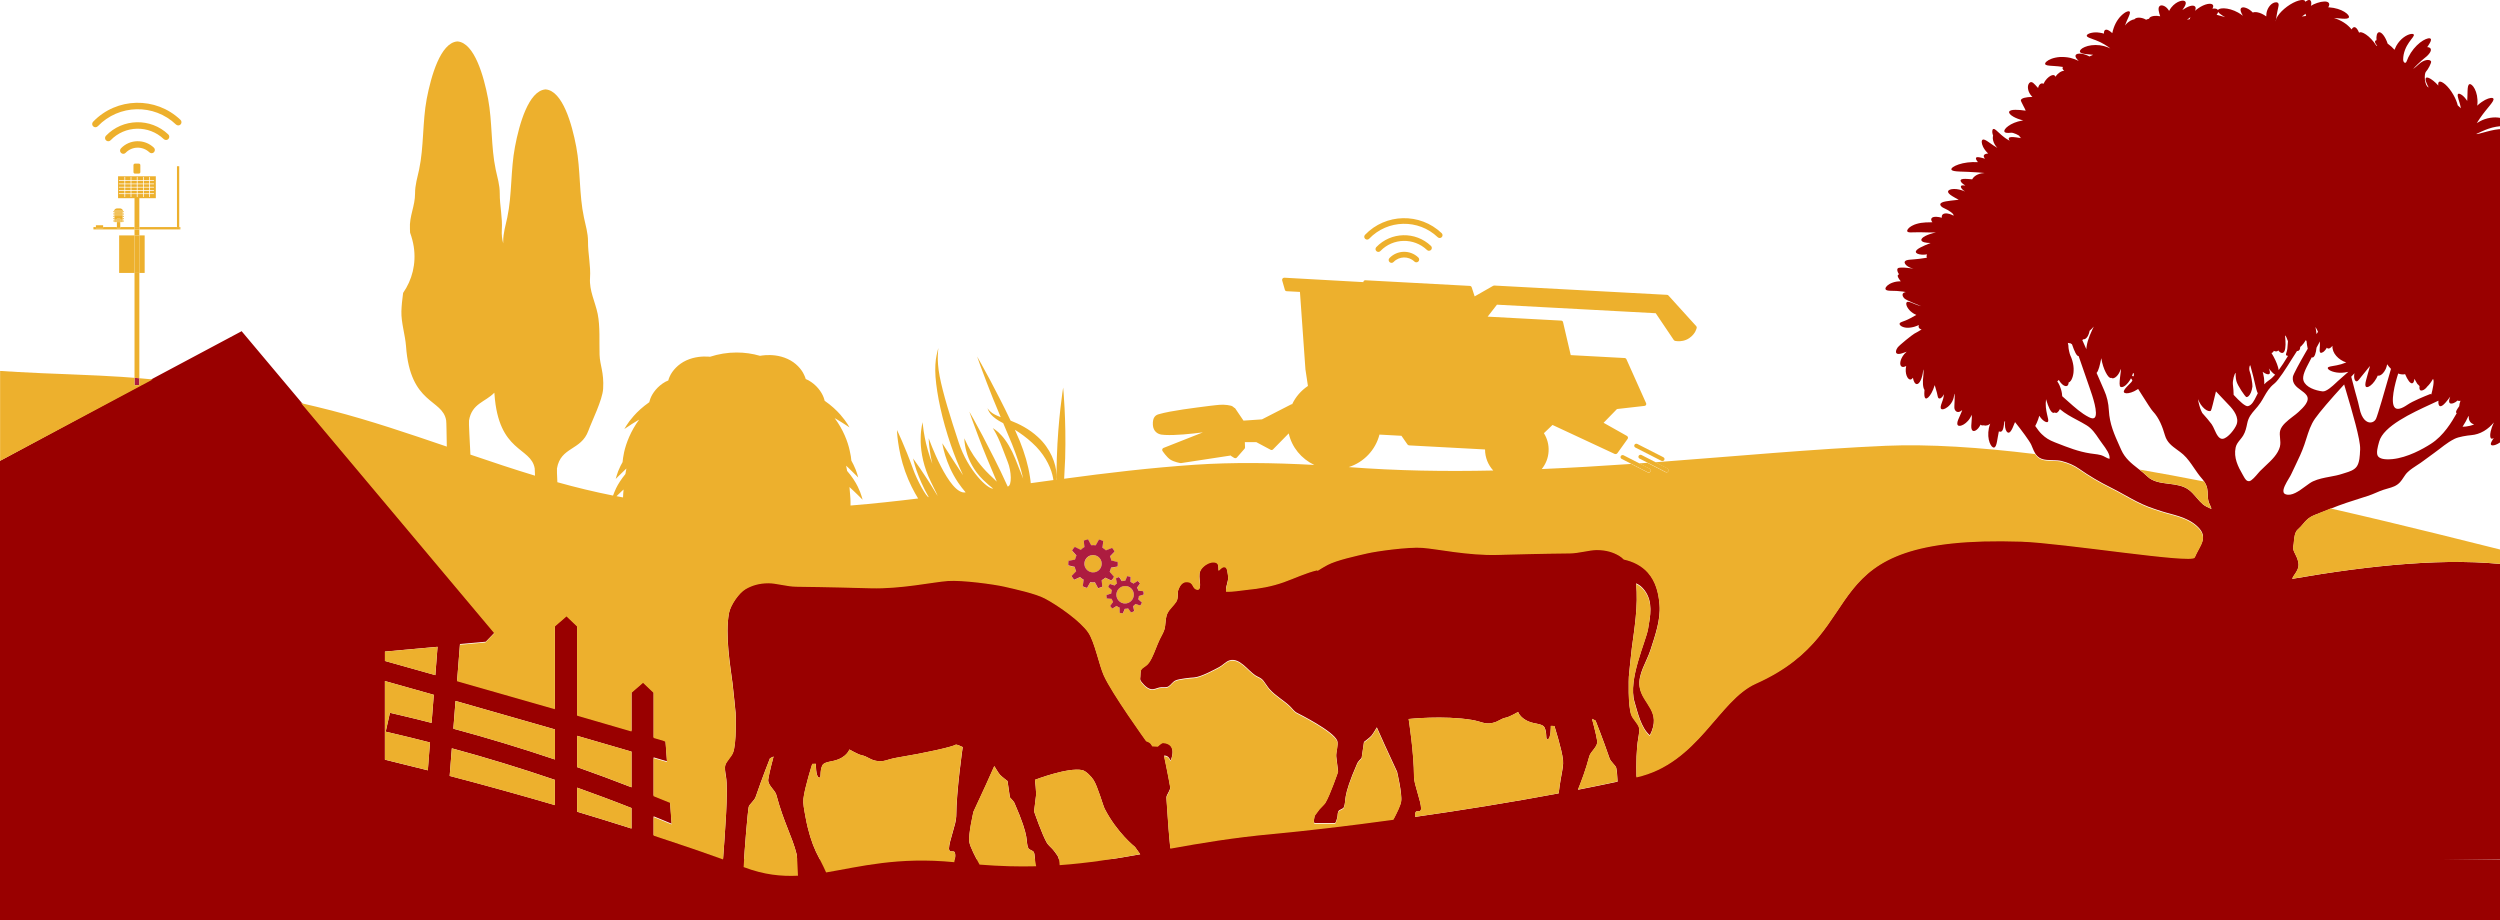 <svg width="1728" height="636" viewBox="0 0 1728 636" fill="none" xmlns="http://www.w3.org/2000/svg">
<g clip-path="url(#clip0_404_1356)">
<rect x="-2" y="594" width="1752" height="42" fill="#990000"/>
<g clip-path="url(#clip1_404_1356)">
<path d="M776.443 417.023C779.672 417.683 782.832 415.565 783.561 412.301C784.255 409.037 782.137 405.808 778.908 405.148C775.645 404.488 772.485 406.572 771.756 409.836C771.096 413.1 773.18 416.259 776.443 416.989V417.023Z" fill="#EDB02D"/>
<path d="M757.278 395.426C760.403 394.453 762.139 391.085 761.236 387.925C760.264 384.766 756.896 382.925 753.771 383.967C750.646 384.974 748.876 388.273 749.813 391.467C750.785 394.627 754.118 396.363 757.313 395.46L757.278 395.426Z" fill="#EDB02D"/>
<path d="M1735.97 95.87V91.044C1734.3 90.28 1731.97 89.689 1729.44 89.342C1724.37 88.648 1711.83 93.44 1711.66 92.572C1714.06 91.46 1716.87 90.071 1719.86 89.03C1723.61 87.71 1727.15 87.224 1729.79 87.155C1732.42 87.05 1734.37 87.294 1734.89 86.46C1735.13 86.044 1734.96 85.384 1734.33 84.62C1733.67 83.821 1732.49 82.988 1730.86 82.293C1729.23 81.599 1727.11 81.182 1724.79 81.148C1722.46 81.148 1719.92 81.53 1717.39 82.398C1715.34 83.127 1713.5 84.099 1711.94 85.106C1712.63 83.995 1713.36 82.884 1714.13 81.738C1715.34 79.967 1716.59 78.37 1717.74 76.877C1718.92 75.418 1719.99 74.064 1720.93 72.953C1722.77 70.661 1723.95 68.995 1723.4 68.126C1722.91 67.328 1720.69 67.536 1717.7 69.064C1716.97 69.446 1716.17 69.932 1715.38 70.488C1714.54 71.043 1713.74 71.703 1712.91 72.432C1712.7 72.641 1712.46 72.849 1712.25 73.057C1712.29 72.71 1712.36 72.363 1712.39 71.981C1712.56 69.863 1712.39 67.849 1712.08 66.078C1711.73 64.272 1711.18 62.71 1710.55 61.494C1709.27 58.994 1707.77 57.849 1706.87 58.196C1705.93 58.543 1705.69 60.244 1705.59 62.606C1705.59 63.786 1705.52 65.14 1705.48 66.633C1705.45 67.64 1705.41 68.682 1705.34 69.758C1705.06 69.376 1704.82 68.995 1704.54 68.613C1703.99 67.814 1703.33 67.154 1702.77 66.599C1702.5 66.321 1702.22 66.078 1701.94 65.87C1701.66 65.661 1701.38 65.488 1701.14 65.349C1700.13 64.758 1699.44 64.62 1699.06 64.932C1698.26 65.592 1699.06 67.745 1700 70.87C1700.1 71.252 1700.24 71.668 1700.34 72.085C1700.48 72.502 1700.55 72.953 1700.66 73.404C1700.79 73.856 1700.9 74.342 1700.97 74.828C1700.27 74.134 1699.51 73.474 1698.78 72.814C1698.26 70.661 1697.29 68.161 1695.83 65.626C1694.06 62.467 1691.94 59.897 1690.1 58.3C1688.23 56.703 1686.66 56.043 1685.86 56.599C1685.31 56.98 1685.17 57.883 1685.38 59.133C1684.16 57.814 1682.95 56.668 1681.87 55.8C1679.51 53.925 1677.64 53.161 1676.91 53.786C1676 54.55 1676.87 57.085 1678.71 60.487C1675.55 59.064 1675.48 50.834 1676.84 49.515C1678.19 48.196 1680.86 43.195 1680.34 42.362C1679.82 41.529 1678.57 41.251 1676.98 41.563C1675.38 41.876 1673.47 42.883 1671.8 44.48C1671.07 45.175 1668.64 47.258 1667.95 47.709C1668.43 46.876 1673.64 41.876 1675.24 40.661C1676.87 39.445 1678.23 38.195 1679.13 36.98C1680.03 35.799 1680.52 34.654 1680.1 33.751C1679.79 33.022 1678.92 32.605 1677.67 32.57C1677.88 32.258 1678.12 31.91 1678.33 31.633C1679.86 29.341 1680.73 27.64 1680.1 26.841C1679.51 26.077 1677.46 26.424 1674.79 28.021C1673.43 28.82 1671.98 29.966 1670.52 31.39C1669.06 32.813 1667.64 34.549 1666.35 36.529C1665.1 38.508 1664.13 40.522 1663.44 42.431C1662.81 44.272 1661.07 43.369 1661.07 41.112C1661.07 36.355 1663.16 32.084 1665.1 29.306C1667.05 26.459 1668.89 24.827 1668.4 23.889C1668.19 23.473 1667.43 23.299 1666.18 23.542C1664.93 23.785 1663.26 24.48 1661.46 25.799C1659.65 27.119 1657.78 29.098 1656.32 31.702C1655.87 32.535 1655.45 33.438 1655.07 34.41C1653.78 32.917 1652.39 31.667 1651.01 30.66C1650.8 30.521 1650.59 30.383 1650.38 30.244C1648.75 25.313 1646.01 21.771 1644.17 22.327C1642.92 22.709 1642.39 24.862 1642.64 27.778C1642.15 27.883 1641.8 28.091 1641.67 28.403C1641.32 29.167 1641.98 30.278 1643.16 31.667C1642.95 31.667 1642.74 31.633 1642.53 31.598C1642.53 31.598 1642.5 31.529 1642.46 31.494C1640.31 28.056 1637.67 25.417 1635.42 23.889C1633.16 22.362 1631.39 21.875 1630.69 22.57C1630.69 22.57 1630.69 22.639 1630.62 22.639C1630.42 22.188 1630.21 21.737 1630 21.32C1629.2 19.827 1628.37 18.785 1627.36 18.75C1626.67 18.75 1625.97 19.306 1625.45 20.348C1622.36 16.528 1618.06 13.959 1613.23 12.396C1613.65 12.431 1614.06 12.466 1614.48 12.5C1616.08 12.674 1617.54 12.778 1618.79 12.882C1621.32 13.056 1623.13 12.952 1623.54 12.049C1623.96 11.181 1622.85 9.653 1620.42 8.16C1619.2 7.396 1617.64 6.702 1615.83 6.146C1614.03 5.59 1611.98 5.208 1609.79 5.07C1609.58 5.07 1609.41 5.07 1609.24 5.07C1610.04 3.924 1610.21 2.813 1609.69 2.083C1609.13 1.25 1607.95 1.007 1606.53 1.042C1605.11 1.076 1603.4 1.424 1601.67 2.014C1599.97 2.569 1598.44 3.264 1597.29 4.028C1597.64 2.917 1597.64 1.91 1597.43 1.215C1597.22 0.486 1596.84 0.104 1596.36 -1.90149e-05C1595.45 -0.174 1594.52 0.451 1593.37 1.215C1593.37 1.007 1593.34 0.833 1593.23 0.66C1592.71 -0.174 1591.04 -0.243 1588.79 0.417C1586.5 1.076 1583.61 2.5 1580.8 4.583C1577.99 6.667 1575.77 8.959 1574.48 10.903C1573.48 12.431 1572.99 13.716 1573.16 14.549C1573.13 14.549 1573.06 14.549 1573.02 14.549C1573.27 13.195 1573.44 11.736 1573.68 10.347C1573.96 8.507 1574.34 6.945 1574.62 5.625C1574.9 4.306 1575.25 3.16 1574.76 2.292C1574.52 1.875 1574.03 1.597 1573.34 1.563C1572.64 1.563 1571.74 1.771 1570.77 2.361C1568.86 3.507 1567.02 6.146 1566.57 9.271C1566.46 10 1566.43 10.695 1566.43 11.354C1564.38 9.827 1562.23 8.889 1560.49 8.542C1559.03 8.229 1557.85 8.334 1557.16 8.681C1555.77 7.257 1554.28 6.215 1552.92 5.66C1551.08 4.861 1549.62 4.896 1549 5.66C1548.37 6.424 1548.69 7.743 1549.41 9.306C1549.66 9.792 1549.97 10.347 1550.28 10.903C1549.28 10.104 1548.2 9.375 1546.98 8.681C1543.55 6.771 1540.01 5.868 1537.4 5.764C1534.97 5.66 1533.37 6.181 1533.03 7.014C1533.03 6.945 1532.96 6.875 1532.92 6.806C1532.4 5.972 1531.05 5.764 1529.31 5.972C1529.31 5.972 1529.24 5.972 1529.21 5.972C1529.8 4.965 1529.97 4.097 1529.59 3.472C1529.1 2.639 1527.68 2.396 1525.81 2.778C1523.93 3.16 1521.57 4.201 1519.28 5.833C1518.51 6.354 1517.82 6.945 1517.19 7.5C1517.78 6.215 1517.82 5.104 1517.19 4.479C1515.84 3.056 1512.13 4.375 1508.45 6.945C1509 6.181 1509.49 5.451 1509.87 4.757C1510.67 3.368 1511.12 2.118 1510.6 1.25C1510.11 0.417 1508.69 0.174 1506.78 0.799C1504.9 1.389 1502.58 2.917 1500.77 5.208C1500.18 5.972 1499.7 6.771 1499.28 7.535C1498.41 6.007 1497.23 4.861 1496.08 4.271C1494.59 3.472 1493.31 3.576 1492.65 4.271C1491.95 5 1491.92 6.146 1492.09 7.361C1492.27 8.542 1492.65 9.861 1493.13 11.25C1491.47 10.903 1489.94 10.868 1488.69 11.042C1486.78 11.32 1485.6 12.049 1485.43 12.952C1484.63 13.125 1483.93 13.368 1483.41 13.646C1482.96 13.403 1482.51 13.16 1482.02 12.952C1480.57 12.361 1479.14 12.118 1477.89 12.223C1476.82 12.292 1475.88 12.639 1475.36 13.299C1474.91 13.368 1474.45 13.473 1473.93 13.681C1472.93 14.028 1471.85 14.653 1470.81 15.521C1470.11 16.111 1469.42 16.806 1468.79 17.639C1469 17.049 1469.21 16.459 1469.45 15.938C1469.63 15.521 1469.77 15.104 1469.94 14.723C1470.11 14.341 1470.29 13.959 1470.43 13.611C1471.71 10.729 1472.68 8.785 1471.99 8.021C1471.64 7.674 1470.95 7.708 1469.94 8.125C1469.7 8.229 1469.42 8.368 1469.11 8.507C1468.83 8.681 1468.55 8.854 1468.24 9.097C1467.65 9.549 1466.92 10.07 1466.26 10.764C1465.91 11.111 1465.6 11.459 1465.22 11.841C1464.87 12.223 1464.56 12.674 1464.21 13.125C1463.52 13.993 1462.93 15.035 1462.34 16.146C1461.33 18.125 1460.5 20.452 1460.01 22.917C1459.59 22.535 1459.18 22.188 1458.8 21.875C1457.34 20.73 1456.02 20.209 1455.15 20.66C1454.49 21.007 1454.18 21.945 1454.25 23.23C1453.14 22.952 1452.09 22.674 1451.09 22.57C1450.53 22.5 1450.01 22.431 1449.53 22.396C1449 22.396 1448.52 22.396 1448.07 22.396C1447.13 22.396 1446.3 22.57 1445.6 22.709C1445.25 22.778 1444.91 22.848 1444.6 22.952C1444.28 23.056 1444 23.16 1443.76 23.299C1442.79 23.75 1442.3 24.237 1442.37 24.723C1442.48 25.73 1444.53 26.32 1447.34 27.362C1447.69 27.501 1448.07 27.64 1448.45 27.744C1448.83 27.883 1449.21 28.056 1449.59 28.23C1450.39 28.508 1451.23 28.959 1452.09 29.341C1453.8 30.209 1455.6 31.251 1457.37 32.501C1457.82 32.813 1458.24 33.16 1458.66 33.508C1458.1 33.23 1457.55 32.952 1456.92 32.709C1455.29 32.049 1453.38 31.529 1451.37 31.285C1449.32 31.042 1447.37 31.077 1445.6 31.285C1443.83 31.529 1442.3 31.945 1441.05 32.466C1438.55 33.508 1437.34 34.862 1437.65 35.765C1437.93 36.702 1439.6 37.119 1441.89 37.397C1443.03 37.535 1444.35 37.674 1445.81 37.779C1446.12 37.779 1446.47 37.848 1446.78 37.883C1445.98 38.195 1445.22 38.508 1444.53 38.89C1444.42 38.959 1444.32 38.994 1444.25 39.029C1442.2 37.952 1440.15 37.292 1438.52 37.119C1436.47 36.876 1435.05 37.292 1434.67 38.195C1434.28 39.098 1435.01 40.313 1436.33 41.633C1436.51 41.806 1436.71 41.98 1436.89 42.154C1435.15 41.286 1433.17 40.522 1431.02 40.001C1428.49 39.445 1426.02 39.306 1423.76 39.411C1422.65 39.515 1421.58 39.619 1420.6 39.862C1420.12 39.966 1419.67 40.07 1419.21 40.209C1418.76 40.348 1418.35 40.487 1417.96 40.626C1414.81 41.841 1413.31 43.438 1413.62 44.306C1413.97 45.244 1415.99 45.383 1418.8 45.557C1419.15 45.557 1419.53 45.591 1419.91 45.626C1420.29 45.626 1420.67 45.696 1421.09 45.73C1421.89 45.73 1422.76 45.869 1423.66 45.973C1424.39 46.077 1425.15 46.182 1425.95 46.286C1425.78 46.494 1425.64 46.702 1425.6 46.911C1425.5 47.571 1425.99 48.265 1426.82 48.994C1426.02 48.89 1424.87 49.203 1423.62 50.071C1422.65 50.696 1421.68 51.668 1420.78 52.883C1420.74 52.953 1420.71 53.022 1420.64 53.092C1420.53 52.675 1420.36 52.328 1420.08 52.119C1419.28 51.564 1417.86 51.911 1416.16 53.196C1415.33 53.855 1414.39 54.758 1413.56 55.974C1413.17 56.564 1412.79 57.224 1412.44 57.953C1412.13 57.779 1411.82 57.64 1411.51 57.64C1410.53 57.571 1409.53 58.404 1408.97 59.967C1408.87 60.21 1408.8 60.522 1408.73 60.8C1408.52 60.592 1408.31 60.383 1408.14 60.21C1407.9 59.932 1407.62 59.689 1407.41 59.411C1407.17 59.168 1406.96 58.89 1406.72 58.647C1405.81 57.71 1405.01 56.807 1403.97 56.737C1403.49 56.737 1403 56.946 1402.58 57.432C1402.38 57.675 1402.17 58.022 1402.03 58.404C1401.89 58.786 1401.75 59.272 1401.72 59.758C1401.68 60.279 1401.68 60.835 1401.79 61.425C1401.85 62.015 1402.06 62.64 1402.27 63.265C1402.76 64.515 1403.59 65.8 1404.7 66.876C1404.74 66.876 1404.77 66.946 1404.81 66.981C1400.43 67.05 1397.1 67.779 1396.79 69.307C1396.68 69.932 1400.29 76.252 1400.15 76.495C1397.45 76.113 1395.01 75.87 1393.07 75.904C1390.67 75.904 1389.04 76.321 1388.73 77.259C1388.42 78.196 1389.56 79.481 1391.72 80.696C1393.42 81.668 1395.78 82.606 1398.52 83.231C1398.24 83.266 1398 83.3 1397.72 83.335C1393.7 84.03 1390.29 85.523 1388.14 87.12C1385.95 88.683 1385.02 90.21 1385.5 91.078C1385.99 91.947 1387.69 92.016 1390.08 91.738C1391.68 91.564 1395.81 93.613 1395.92 94.169C1396.02 94.69 1396.44 95.106 1397.1 95.488C1395.85 95.28 1394.67 95.106 1393.63 94.967C1390.92 94.62 1388.97 94.551 1388.52 95.454C1388.28 95.905 1388.52 96.565 1389.15 97.363C1388.18 96.842 1387.27 96.287 1386.44 95.697C1385.68 95.106 1384.88 94.62 1384.25 94.03C1383.9 93.752 1383.56 93.509 1383.28 93.231C1383 92.954 1382.69 92.676 1382.41 92.433C1380.19 90.419 1378.73 88.821 1377.76 89.169C1377.31 89.342 1377.06 89.967 1377.06 91.044C1377.06 91.322 1377.06 91.599 1377.13 91.947C1377.17 92.259 1377.27 92.606 1377.38 92.954C1377.45 93.197 1377.55 93.474 1377.62 93.787C1377.55 94.065 1377.48 94.342 1377.45 94.655C1377.31 96.148 1377.72 98.162 1378.87 100.037C1379.39 100.87 1379.98 101.599 1380.61 102.225C1379.67 101.669 1378.73 101.113 1377.9 100.558C1377.31 100.141 1376.72 99.794 1376.2 99.377C1375.64 99.03 1375.16 98.648 1374.67 98.301C1372.76 96.981 1371.3 96.079 1370.4 96.565C1369.57 96.981 1369.46 98.891 1370.68 101.426C1370.99 102.051 1371.37 102.745 1371.86 103.405C1372.31 104.1 1372.9 104.759 1373.56 105.454C1373.77 105.662 1374.01 105.87 1374.25 106.079C1372.69 106.218 1371.54 106.6 1371.23 107.433C1370.99 108.058 1371.3 108.857 1372.06 109.69C1371.89 109.655 1371.75 109.62 1371.58 109.551C1368.59 108.787 1366.58 108.197 1365.92 108.961C1365.47 109.447 1365.92 110.662 1367.17 112.086C1364.63 111.947 1362.2 112.016 1359.98 112.294C1357.62 112.607 1355.54 113.058 1353.84 113.648C1350.43 114.794 1348.56 116.218 1348.8 117.155C1349.05 118.128 1351.27 118.44 1354.57 118.579C1356.2 118.648 1358.14 118.718 1360.29 118.787C1362.41 118.892 1364.74 118.996 1367.17 119.169C1368.77 119.308 1370.29 119.447 1371.75 119.586C1370.92 119.621 1370.12 119.725 1369.36 119.864C1367.62 120.246 1366.06 120.94 1364.95 121.843C1364.08 122.537 1363.49 123.301 1363.18 123.961C1362.17 123.892 1361.2 123.787 1360.33 123.718C1357.59 123.544 1355.64 123.579 1355.23 124.482C1354.84 125.281 1355.95 126.774 1358.42 128.232C1356.96 128.093 1355.95 127.989 1355.5 128.51C1355.19 128.892 1355.33 129.586 1356.02 130.489C1356.48 131.114 1357.24 131.774 1358.25 132.364C1355.43 131.114 1352.66 130.593 1350.54 130.628C1348.18 130.663 1346.68 131.357 1346.51 132.295C1346.34 133.267 1347.45 134.309 1349.22 135.454C1350.5 136.253 1352.1 137.121 1353.87 138.059C1353.39 138.128 1352.9 138.163 1352.38 138.232C1349.5 138.545 1346.89 138.823 1344.88 139.205C1342.87 139.586 1341.41 140.107 1341.16 141.08C1340.92 142.017 1342.03 143.232 1344.22 144.135C1346.23 145.003 1350.96 147.781 1350.23 149.066C1349.88 148.857 1349.57 148.684 1349.18 148.51C1348.07 147.989 1346.93 147.677 1345.85 147.538C1344.78 147.434 1343.66 147.538 1342.9 148.128C1342.28 148.614 1342 149.483 1342.21 150.489C1340.85 150.142 1339.57 149.899 1338.46 149.864C1336.79 149.795 1335.47 150.108 1335.02 150.976C1334.64 151.67 1334.88 152.608 1335.68 153.649C1335.3 153.649 1334.91 153.649 1334.53 153.649C1332.21 153.649 1329.88 153.753 1327.76 154.066C1326.69 154.274 1325.68 154.448 1324.74 154.76C1324.26 154.899 1323.8 155.038 1323.39 155.212C1322.97 155.385 1322.55 155.559 1322.17 155.767C1321.41 156.115 1320.75 156.531 1320.19 156.948C1319.92 157.156 1319.67 157.33 1319.46 157.538C1319.26 157.747 1319.08 157.955 1318.91 158.163C1318.28 158.927 1318.11 159.552 1318.35 159.969C1318.87 160.837 1320.82 160.663 1323.53 160.594C1323.87 160.594 1324.22 160.594 1324.6 160.559C1324.98 160.559 1325.37 160.559 1325.78 160.559C1326.58 160.524 1327.45 160.559 1328.35 160.559C1330.19 160.629 1332.24 160.663 1334.5 160.698C1335.75 160.698 1337 160.698 1338.21 160.663C1332.17 161.913 1327.73 164.205 1328.04 166.011C1328.28 167.261 1330.82 167.955 1334.43 167.955C1331.65 169.066 1329.15 170.108 1327.28 171.115C1325.33 172.157 1324.12 173.198 1324.22 174.171C1324.36 175.108 1325.85 175.837 1328.32 176.011C1329.39 176.08 1330.64 176.011 1332 175.837C1331.72 176.358 1331.58 176.914 1331.65 177.469C1331.69 177.712 1331.76 177.921 1331.86 178.129C1331.27 178.233 1330.68 178.303 1330.05 178.407C1328.98 178.58 1327.83 178.754 1326.62 178.893C1325.4 179.032 1324.26 179.136 1323.18 179.24C1322.1 179.31 1321.1 179.414 1320.19 179.483C1318.42 179.657 1317.03 179.935 1316.58 180.837C1316.17 181.671 1316.89 183.094 1318.87 184.275C1319.85 184.865 1321.13 185.386 1322.59 185.699C1324.08 185.976 1312.97 183.997 1311.72 185.525C1311.03 186.358 1311.44 187.886 1312.62 189.622C1312.24 189.726 1311.96 189.865 1311.83 190.143C1311.34 191.011 1312.28 192.47 1313.77 194.414C1313.77 194.414 1313.77 194.414 1313.8 194.449C1312.69 194.449 1311.62 194.518 1310.61 194.692C1309.74 194.865 1308.91 195.074 1308.15 195.352C1307.38 195.595 1306.72 195.942 1306.13 196.254C1303.77 197.609 1302.87 199.206 1303.35 200.004C1303.84 200.873 1305.47 200.977 1307.59 201.011C1308.11 201.011 1308.7 201.011 1309.29 201.046C1309.88 201.046 1310.51 201.116 1311.17 201.116C1312.49 201.22 1313.87 201.324 1315.37 201.532C1316.03 201.636 1316.69 201.775 1317.31 201.88C1316.24 202.053 1315.47 202.47 1315.16 203.13C1314.78 204.032 1315.23 205.213 1316.41 206.359C1317.59 207.539 1327.07 211.324 1327.9 211.602C1327.17 211.428 1326.48 211.22 1325.78 211.012C1325.16 210.769 1324.53 210.595 1324.01 210.352C1323.73 210.248 1323.46 210.144 1323.18 210.039C1322.94 209.935 1322.66 209.831 1322.42 209.727C1320.44 208.928 1318.94 208.234 1318.08 208.824C1317.66 209.102 1317.52 209.657 1317.66 210.491C1317.73 210.908 1317.87 211.394 1318.11 211.88C1318.35 212.366 1318.67 212.956 1319.12 213.512C1319.33 213.79 1319.57 214.067 1319.81 214.38C1320.05 214.658 1320.37 214.935 1320.68 215.213C1321.3 215.803 1322.03 216.29 1322.83 216.81C1323.35 217.123 1323.94 217.435 1324.57 217.678C1323.14 218.442 1321.79 219.206 1320.54 219.901C1319.19 220.595 1318.01 221.186 1317 221.567C1315.99 221.984 1315.12 222.297 1314.43 222.54C1313.74 222.817 1313.18 223.13 1313.04 223.581C1312.87 224.033 1313.11 224.623 1313.87 225.213C1314.6 225.804 1315.89 226.325 1317.52 226.498C1319.15 226.672 1321.06 226.429 1323.01 225.908C1324.12 225.595 1325.23 225.144 1326.34 224.658C1326.1 225.248 1326.06 225.804 1326.23 226.29C1326.51 226.984 1327.21 227.505 1328.21 227.713C1327.38 228.234 1326.55 228.755 1325.75 229.207C1324.81 229.727 1323.94 230.213 1323.18 230.63C1321.65 231.498 1312.8 238.547 1311.58 240.283C1310.37 242.019 1310.19 243.512 1310.89 244.207C1311.62 244.901 1313.01 244.728 1314.74 244.207C1315.68 243.929 1316.76 243.547 1317.9 243.096C1317.35 243.582 1316.76 244.137 1316.24 244.728C1314.71 246.533 1313.8 248.547 1313.53 250.145C1313.25 251.776 1313.63 252.992 1314.5 253.443C1315.3 253.86 1316.37 253.617 1317.55 252.957C1317 255.561 1317.21 258.027 1317.87 259.693C1318.53 261.464 1319.57 262.436 1320.54 262.332C1321.17 262.263 1321.72 261.811 1322.21 261.117C1322.66 263.686 1323.63 265.423 1324.85 265.492C1326.82 265.596 1328.7 261.395 1329.29 256.152C1329.57 253.513 1329.67 257.575 1329.39 259.867C1328.84 264.138 1329.05 267.957 1330.23 269.52C1330.23 269.728 1330.19 269.971 1330.16 270.18C1329.95 273.062 1330.12 275.041 1331.06 275.388C1331.96 275.735 1333.53 274.346 1335.05 271.603C1335.85 270.145 1336.65 268.305 1337.28 266.187C1337.41 266.742 1337.59 267.263 1337.73 267.749C1338.18 269.207 1338.53 270.388 1338.77 271.36C1339.01 272.333 1339.19 273.166 1339.32 273.826C1339.46 274.52 1339.67 275.076 1340.09 275.319C1340.5 275.562 1341.13 275.492 1341.89 274.902C1342.48 274.451 1343.11 273.617 1343.56 272.506C1343.56 273.444 1343.42 274.277 1343.25 275.076C1343 276.152 1342.59 277.263 1342.21 278.305C1341.44 280.354 1341.03 282.02 1341.79 282.645C1342.52 283.27 1344.18 282.888 1346.27 281.256C1347.31 280.423 1348.46 279.242 1349.39 277.472C1350.19 275.944 1350.71 274.034 1350.78 272.089C1351.55 272.784 1350.61 281.083 1350.92 282.367C1351.2 283.652 1351.96 284.486 1352.93 284.729C1353.91 284.937 1354.91 284.52 1355.82 283.791C1355.99 283.652 1356.13 283.513 1356.27 283.374C1356.16 283.687 1356.09 283.999 1355.99 284.312C1355.3 286.291 1354.18 288.305 1353.49 290.111C1352.8 291.882 1352.59 293.34 1353.35 294C1354.08 294.659 1355.54 294.416 1357.38 293.34C1358.28 292.784 1359.29 291.986 1360.26 290.909C1361.23 289.833 1362.17 288.375 1362.79 286.673C1362.86 287.263 1362.93 287.854 1362.93 288.444C1362.93 290.319 1362.59 292.437 1362.55 294.243C1362.48 296.048 1362.83 297.437 1363.73 297.819C1364.63 298.201 1365.92 297.611 1367.27 296.118C1367.86 295.458 1368.45 294.59 1368.97 293.479C1369.01 293.514 1369.04 293.583 1369.08 293.618C1369.57 294.069 1370.33 294.173 1371.27 293.965C1371.93 294.243 1372.79 294.243 1373.7 293.965C1374.36 293.757 1375.02 293.375 1375.64 292.854C1375.26 293.826 1374.95 294.902 1374.7 295.979C1374.32 297.889 1374.22 299.764 1374.32 301.465C1374.46 303.167 1374.74 304.66 1375.22 305.875C1376.13 308.306 1377.38 309.556 1378.35 309.313C1379.32 309.104 1379.88 307.542 1380.29 305.389C1380.5 304.312 1380.74 303.062 1380.95 301.708C1381.16 300.597 1381.37 299.382 1381.61 298.166C1382.2 298.479 1382.79 298.514 1383.24 298.305C1384.15 297.889 1384.53 296.673 1384.84 295.25C1384.98 294.52 1385.12 293.757 1385.22 292.923C1385.29 292.402 1385.4 291.847 1385.47 291.291C1385.61 291.291 1385.78 291.291 1385.92 291.291C1385.74 292.819 1385.74 294.243 1385.95 295.389C1386.33 297.75 1387.31 299.069 1388.28 299.069C1389.29 299.069 1390.15 297.784 1391.02 295.944C1391.58 294.764 1392.17 293.305 1392.79 291.743C1397.17 297.194 1402.83 304.799 1404.01 307.437C1404.32 308.097 1404.56 308.757 1404.84 309.417C1405.4 310.806 1405.99 312.125 1406.72 313.34C1407.69 314.903 1408.94 316.222 1410.99 317.056C1413.1 317.959 1415.99 317.993 1418.73 318.063C1420.92 318.097 1423.17 318.167 1424.94 318.618C1429.67 319.834 1433.59 321.57 1436.92 323.896C1444.07 328.896 1451.3 333.202 1459 336.987C1462.13 338.515 1465.32 340.32 1468.41 342.022C1473.86 345.042 1479.45 348.168 1485.15 350.32C1488 351.397 1490.81 352.3 1493.55 353.202C1501.88 355.911 1511.29 357.057 1518.48 363.515C1525.6 369.939 1522.3 374.731 1519.35 380.286C1518.62 381.675 1517.78 383.203 1517.06 384.939C1515.15 389.349 1425.95 374.835 1397.1 373.897C1246.45 369.001 1298.39 434.315 1213.71 472.129C1187.67 483.761 1173.92 527.303 1131.14 536.852C1130.9 527.651 1131.07 517.72 1132.36 510.254C1132.88 507.164 1133.4 504.213 1132.74 502.199C1132.01 499.976 1128.68 496.608 1127.71 494.282C1125.03 488.136 1125.87 467.58 1125.87 467.58C1125.87 467.58 1127.29 452.614 1127.95 447.649C1129.37 436.642 1132.64 417.752 1130.83 403.169C1133.26 404.21 1135.1 405.808 1136.77 408.03C1142.7 416.016 1140.73 425.496 1139.16 434.524C1137.64 443.309 1125.14 469.42 1129.79 485.08C1131.94 492.372 1134.34 503.102 1140.38 508.206C1148.99 491.33 1135.21 486.435 1133.33 474.629C1131.94 466.052 1138.23 457.302 1140.8 449.246C1143.95 439.454 1147.91 428.378 1147.11 417.961C1146.49 409.836 1144.58 401.745 1139.02 395.426C1134.79 390.634 1128.82 387.648 1122.39 386.259C1121.32 385.182 1120.21 384.279 1119.2 383.689C1115.17 381.328 1110.35 379.696 1103.75 379.696C1098.61 379.696 1091.28 381.953 1085.24 382.022C1063.37 382.266 1046.11 382.786 1034.9 383.064C1014.55 383.585 993.409 378.932 983.097 378.168C973.514 377.474 951.814 380.46 945.044 382.022C937.822 383.689 923.969 386.675 917.684 390.009C915.566 391.12 913.136 392.544 910.567 394.21L910.636 393.655C902.72 395.495 895.012 399.245 887.304 401.988C878.798 405.009 870.639 406.433 861.785 407.266C857.133 407.717 852.064 408.759 847.446 408.551C847.064 404.662 849.598 401.398 848.765 397.266C848.522 396.016 848.383 392.578 847.099 391.849C845.224 390.807 843.557 393.238 842.307 394.176C842.029 391.12 842.793 388.168 838.453 388.307C835.606 388.377 832.308 390.599 830.676 392.682C828.697 395.252 828.905 397.752 829.218 400.842C829.426 402.926 830.468 408.551 826.648 406.954C824.01 405.842 824.878 402.266 820.816 401.919C817.413 401.606 815.573 404.454 814.531 407.301C813.559 410.009 814.705 413.1 813.073 415.634C811.302 418.343 808.525 420.461 807.032 423.516C805.712 426.155 805.678 429.697 805.33 432.579C804.914 436.156 803.178 438.413 801.65 441.607C799.602 445.913 798.143 450.496 796.025 454.767C795.192 456.434 794.324 457.788 793.005 459.142C791.79 460.358 789.637 461.26 788.804 462.719C788.213 463.795 788.352 466.295 788.213 467.51C787.936 469.802 787.936 469.976 789.394 471.781C791.234 474.038 794.012 476.747 797.067 476.365C799.081 476.122 800.643 475.045 802.831 474.976C804.393 474.906 806.268 475.254 807.587 474.455C809.532 473.274 810.365 471.261 812.726 470.219C815.156 469.177 822.725 468.379 825.329 468.24C830.121 467.962 839.669 462.649 842.689 461.087C845.12 459.837 847.272 457.232 849.876 456.434C856.785 454.316 862.792 463.656 867.722 466.781C869.91 468.17 871.611 468.379 873.312 470.531C874.77 472.406 875.951 474.49 877.513 476.295C881.68 480.983 887.061 483.796 891.575 488.066C893.207 489.594 894.422 491.643 896.47 492.685C897.651 493.31 921.712 505.254 924.316 511.991C925.288 514.525 923.309 519.977 923.621 522.824C923.934 525.602 924.906 533.206 924.906 533.206C924.906 533.206 919.455 549.075 916.191 554.561C915.393 555.915 913.067 557.86 912.129 559.006C911.817 559.388 910.289 561.506 909.039 563.172C908.379 564.075 907.685 568.867 908.796 568.867H922.684C923.413 568.867 924.455 564.735 924.489 564.006C924.524 562.825 924.733 561.124 925.323 560.36C925.913 559.631 928.413 558.971 928.795 558.033C931.017 552.755 927.198 552.547 938.204 527.408C938.621 526.435 940.947 524.074 940.947 524.074C941.12 523.901 941.19 523.658 941.225 523.415L942.787 512.789C942.787 512.789 946.78 509.803 947.925 508.484C949.002 507.268 951.675 502.685 951.675 502.685L957.265 515.185L965.667 533.38C965.667 533.38 969.313 548.728 968.48 553.832C968.028 556.54 965.459 561.818 963.168 566.124C930.947 570.534 901.921 573.867 879.77 575.95C852.376 578.485 829.773 582.305 808.941 586.09C808.837 584.701 808.629 582.964 808.42 580.742C807.414 570.568 806.754 557.443 806.233 551.332C806.06 549.353 809.254 546.158 808.837 543.727C807.379 535.22 804.601 522.234 804.601 522.234C804.601 522.234 805.886 522.095 807.136 522.928C808.247 523.692 809.15 525.706 809.15 525.706C809.15 525.706 814.462 513.9 804.011 513.136C802.9 513.067 800.296 515.637 800.296 515.637L796.407 515.393C796.407 515.393 795.921 514.213 794.984 513.31C794.22 512.546 792.241 511.921 792.241 511.921C792.241 511.921 768.423 478.83 762.937 466.504C759.708 459.316 756.653 443.413 752.244 436.85C746.931 428.968 731.446 418.065 722.245 413.204C715.788 409.801 701.587 406.711 694.192 405.009C687.282 403.412 664.992 400.356 655.166 401.085C644.577 401.849 622.877 406.641 601.975 406.12C590.448 405.808 572.741 405.287 550.277 405.044C544.062 404.974 536.528 402.648 531.285 402.648C524.515 402.648 519.55 404.315 515.418 406.745C510.766 409.488 504.898 418.03 503.857 423.655C501.114 438.968 504.794 460.288 506.356 472.372C507.016 477.476 508.474 492.824 508.474 492.824C508.474 492.824 509.308 513.9 506.6 520.255C505.558 522.616 502.155 526.088 501.426 528.38C500.767 530.429 501.253 533.484 501.808 536.644C503.509 546.505 500.94 577.478 499.794 593.52C485.212 588.242 469.102 582.721 451.777 577.062V564.214C453.895 565.082 456.047 565.915 458.165 566.818L464.241 569.353L463.165 554.422C459.38 552.825 455.596 551.332 451.777 549.804V523.484C452.749 523.762 453.721 524.039 454.728 524.352L461.047 526.192L460.005 512.164L458.373 511.47C456.186 510.845 453.999 510.185 451.811 509.56V478.413L444.52 471.469L436.5 478.413V505.081C423.966 501.435 411.432 497.789 398.898 494.143V432.51L391.607 425.565L383.587 432.51V489.698C361.053 483.205 338.485 476.747 315.952 470.358L317.931 445.149L335.777 443.552L341.888 437.232L208.355 278.166L167.107 229.033L167.281 228.79L105.479 261.742L0 318.514V618L477.608 611.333L1736 593.763V390.703C1692.7 385.009 1638.26 390.703 1584.34 400.113C1584.69 399.106 1585.32 398.134 1586.08 397.058C1587.57 394.905 1589.27 392.439 1588.65 388.863C1588.2 386.328 1587.26 384.523 1586.46 382.925C1585.45 380.946 1584.66 379.384 1585.21 377.196C1585.38 376.501 1585.49 375.529 1585.56 374.418C1585.8 371.606 1586.15 367.717 1588.41 365.842C1589.72 364.73 1590.84 363.446 1591.88 362.196C1593.47 360.321 1595 358.55 1597.19 357.3C1599.03 356.258 1601.08 355.494 1603.06 354.765C1604.34 354.279 1605.7 353.793 1606.98 353.237C1608.3 352.647 1609.65 352.126 1611.01 351.57C1618.3 348.584 1625.87 346.188 1633.23 343.862L1636.39 342.855C1638.51 342.195 1640.45 341.362 1642.33 340.563C1643.96 339.869 1645.62 339.14 1647.43 338.549C1648.44 338.202 1649.48 337.924 1650.45 337.646C1653.57 336.778 1656.49 335.945 1658.92 333.271C1659.82 332.299 1660.55 331.188 1661.25 330.112C1662.12 328.792 1663.02 327.403 1664.27 326.257C1666.21 324.417 1668.57 322.924 1670.83 321.431C1672.29 320.493 1673.78 319.521 1675.17 318.445C1677.71 316.535 1680.24 314.695 1682.67 312.958C1687.81 309.278 1690.86 306.257 1696.56 303.34C1699.44 301.882 1705.31 301.014 1708.15 300.771C1711 300.528 1714.09 299.625 1716.94 297.923C1719.72 296.257 1721.97 294.173 1723.64 292.125C1723.67 292.055 1723.71 292.02 1723.78 291.951C1722.7 294.243 1721.97 296.361 1721.56 298.166C1720.97 300.91 1721.14 302.785 1722.04 303.167C1722.49 303.34 1723.05 303.167 1723.71 302.715C1722.29 304.937 1721.24 306.535 1721.8 307.403C1722.08 307.819 1722.7 307.958 1723.67 307.785C1724.16 307.715 1724.72 307.576 1725.31 307.299C1725.9 307.055 1726.59 306.743 1727.25 306.292C1727.6 306.083 1727.95 305.84 1728.33 305.597C1728.67 305.319 1729.02 305.042 1729.4 304.729C1730.17 304.139 1730.83 303.375 1731.56 302.611C1732.91 301.014 1734.23 299.104 1735.27 296.986C1735.58 296.326 1735.83 295.701 1736.07 295.076V101.808C1736.07 101.808 1735.72 101.495 1735.55 101.356C1735.06 100.94 1734.61 100.593 1734.16 100.315C1733.99 99.655 1733.71 98.995 1733.4 98.335C1733.08 97.676 1732.7 97.051 1732.28 96.53C1733.57 96.46 1734.72 96.287 1735.69 96.044C1735.83 96.009 1735.93 95.94 1736.07 95.905L1735.97 95.87ZM398.898 508.588C411.467 512.234 424.001 515.88 436.5 519.526V544.179C424.035 539.318 411.501 534.665 398.898 530.22V508.588ZM398.898 544.422C411.501 548.936 424.07 553.589 436.5 558.519V572.686C424.417 568.832 411.849 564.943 398.898 561.054V544.422ZM314.876 484.49C337.756 490.983 360.671 497.546 383.552 504.143V524.942C360.359 517.13 336.958 510.011 313.348 503.657L314.841 484.49H314.876ZM312.306 517.234C336.263 523.727 360.046 531.019 383.552 539.04V556.471C360.151 549.63 335.708 542.825 310.813 536.297L312.306 517.199V517.234ZM266.059 450.357L302.446 447.059L300.918 466.642C290.259 463.621 279.6 460.635 268.976 457.649L266.094 456.851V450.357H266.059ZM266.059 470.74C277.274 473.865 288.558 477.059 299.842 480.254L298.314 499.664C290.884 497.754 283.419 495.914 275.955 494.178L269.531 492.685L266.58 505.74L272.969 507.234C281.058 509.143 289.148 511.123 297.203 513.206L295.71 532.442C285.85 529.942 275.955 527.477 266.025 525.081V470.74H266.059ZM514.655 599.527C514.446 599.458 514.238 599.354 513.995 599.284C514.62 587.096 516.773 561.263 517.502 557.756C517.849 556.019 521.425 553.415 522.293 550.88C526.911 537.408 532.188 524.144 532.188 524.144L534.688 522.894C534.688 522.894 531.667 533.97 531.008 538.727C530.452 542.582 535.695 546.089 536.598 549.387C541.771 568.832 547.534 577.93 550.729 590.812C550.902 591.576 551.284 599.076 551.562 605.222C539.861 605.777 528.022 604.527 514.655 599.493V599.527ZM660.965 564.249C660.965 569.561 656.104 580.916 655.93 586.645C655.93 587.062 656.243 587.965 656.59 588.242C657.18 588.728 659.125 588.242 659.645 588.798C660.687 590.013 660.305 593.138 659.645 595.986C620.62 592.131 594.545 599.111 571.075 603.069C568.887 598.069 565.033 590.916 563.992 588.659C561.284 582.86 558.645 574.874 556.839 564.943C555.763 559.075 554.999 555.325 555.346 552.2C556.18 544.526 561.457 528.033 561.457 528.033L563.957 527.963C563.957 527.963 563.783 536.783 566.075 537.477C568.019 538.068 566.318 533.137 568.505 528.901C569.512 526.956 574.061 526.401 576.04 525.949C585.31 523.866 587.115 518.067 587.115 518.067C587.115 518.067 593.157 521.539 595.413 521.991C599.753 522.859 600.83 524.942 605.413 525.88C611.072 527.026 612.843 524.908 619.96 523.727C639.994 520.394 658.256 516.296 660.583 514.768C661.208 514.352 665.444 516.4 665.444 516.4C665.444 516.4 661.034 546.679 660.965 564.283V564.249ZM677.109 597.652C674.54 593.034 670.582 585.464 670.027 582.027C669.193 576.784 672.908 561.02 672.908 561.02L681.554 542.339L687.282 529.526C687.282 529.526 690.025 534.213 691.136 535.463C692.317 536.783 696.414 539.873 696.414 539.873L698.011 550.776C698.046 551.019 698.15 551.262 698.323 551.471C698.323 551.471 700.684 553.867 701.136 554.874C712.454 580.673 708.531 580.916 710.788 586.298C711.205 587.27 713.739 587.93 714.364 588.694C714.989 589.458 715.163 591.194 715.232 592.409C715.232 592.861 715.718 596.194 716.274 598.833C704.191 599.145 691.31 598.833 677.144 597.687L677.109 597.652ZM732.418 598.034C732.314 595.43 731.898 592.965 731.03 591.576C729.884 589.77 728.183 587.687 727.87 587.305C726.933 586.124 724.537 584.145 723.704 582.756C720.336 577.131 714.746 560.811 714.746 560.811C714.746 560.811 715.788 552.999 716.065 550.151C716.378 547.2 715.371 539.04 715.371 539.04C715.371 539.04 738.147 530.22 748.042 532.338C750.681 532.894 754.431 536.887 755.854 539.144C758.736 543.623 762.382 556.783 763.528 559.006C772.138 575.742 784.498 585.43 784.498 585.43L788.109 590.499C769.673 593.798 751.862 596.68 732.418 598.069V598.034ZM1078.89 537.79C1078.19 541.575 1077.78 545.116 1077.36 548.38C1043.96 554.63 1009.83 560.117 978.167 564.631C978.028 563.068 978.132 561.749 978.722 561.054C979.208 560.499 981.118 560.985 981.673 560.499C982.02 560.221 982.333 559.353 982.298 558.936C982.159 553.346 977.438 542.304 977.403 537.13C977.333 519.977 973.688 496.99 973.688 496.99C973.688 496.99 997.818 494.386 1017.33 497.615C1024.24 498.761 1025.98 500.845 1031.5 499.733C1035.94 498.831 1037.02 496.782 1041.25 495.949C1043.44 495.497 1049.34 492.129 1049.34 492.129C1049.34 492.129 1051.11 497.789 1060.14 499.803C1062.05 500.22 1066.53 500.775 1067.5 502.65C1069.65 506.782 1067.99 511.574 1069.86 511.018C1072.12 510.359 1071.95 501.747 1071.95 501.747L1074.41 501.817C1074.41 501.817 1079.55 517.894 1080.38 525.359C1080.73 528.38 1079.97 532.061 1078.92 537.79H1078.89ZM1090.73 545.811C1093.23 539.526 1095.97 532.442 1098.58 522.685C1099.44 519.456 1104.55 516.053 1104.03 512.303C1103.37 507.65 1100.42 496.886 1100.42 496.886L1102.88 498.101C1102.88 498.101 1108.02 511.018 1112.53 524.144C1113.37 526.609 1116.84 529.144 1117.19 530.845C1117.64 533.068 1117.91 536.47 1118.09 540.29C1109.1 542.2 1099.96 544.075 1090.76 545.88L1090.73 545.811ZM1657.57 258.131C1657.81 258.235 1658.09 258.339 1658.33 258.409C1659.82 258.86 1661.14 258.895 1662.01 258.686C1662.15 258.686 1662.25 258.617 1662.39 258.582C1664.09 262.61 1665.97 265.249 1667.36 264.937C1668.16 264.763 1668.68 263.582 1668.85 261.811C1669.06 262.193 1669.27 262.575 1669.44 262.888C1669.89 263.686 1670.24 264.346 1670.59 264.902C1670.9 265.423 1671.21 265.839 1671.63 266.013C1671.8 266.291 1671.98 266.534 1672.25 266.707C1672.29 266.707 1672.36 266.742 1672.39 266.777C1672.25 268.131 1672.25 269.173 1672.88 269.694C1673.26 270.006 1673.82 270.041 1674.58 269.763C1674.96 269.624 1675.38 269.416 1675.8 269.103C1676.21 268.791 1676.7 268.444 1677.08 267.957C1677.32 267.68 1677.57 267.402 1677.81 267.089C1679.02 266.013 1680.38 264.207 1681.66 261.95C1682.88 262.923 1681.39 269.45 1680.52 272.61C1680.34 272.541 1680.17 272.471 1680 272.402L1679.82 272.332L1679.65 272.402C1679.65 272.402 1679.3 272.541 1678.89 272.714C1676.14 273.826 1667.78 277.159 1663.96 279.798C1659.96 282.541 1657.12 283.27 1655.55 281.985C1651.8 278.93 1655.45 264.832 1657.64 258.166L1657.57 258.131ZM1602.19 229.345C1601.98 229.623 1601.67 230.109 1601.18 230.943C1601.01 229.137 1600.77 227.436 1600.42 225.977C1601.11 227.054 1601.7 228.13 1602.19 229.345ZM1597.81 246.915C1598.02 247.054 1598.23 247.124 1598.44 247.089C1599.76 247.019 1600.77 244.311 1601.18 240.318C1602.02 238.721 1602.85 237.123 1603.51 235.978C1603.54 236.95 1603.51 237.887 1603.51 238.721C1603.47 240.005 1603.3 241.082 1603.33 241.985C1603.33 242.818 1603.47 243.478 1603.86 243.755C1604.27 244.033 1604.9 243.894 1605.77 243.339C1606.53 242.783 1607.54 241.776 1608.33 240.283C1608.47 240.526 1608.65 240.7 1608.89 240.804C1609.65 241.221 1610.97 240.665 1612.19 238.998C1611.81 244.068 1616.39 248.79 1621.74 250.526C1619.34 251.499 1617.05 252.158 1615.1 252.506C1611.7 253.2 1609.27 253.27 1608.96 254.242C1608.82 254.693 1609.27 255.318 1610.31 255.943C1611.36 256.568 1613.02 257.159 1615.17 257.471C1617.33 257.784 1619.93 257.714 1622.74 257.089C1622.88 257.089 1623.06 257.02 1623.19 256.985C1621.94 258.096 1620.56 259.346 1619.1 260.596C1617.99 261.603 1616.84 262.575 1615.76 263.548C1615.45 263.825 1615.07 264.173 1614.65 264.589C1612.33 266.777 1607.99 270.839 1605.38 270.527C1600.31 269.937 1593.82 267.68 1592.22 263.235C1591.01 259.936 1593.72 254.867 1596.29 250.006C1596.81 249.033 1597.33 247.992 1597.85 247.019L1597.81 246.915ZM1591.91 10.834C1592.54 10.417 1593.16 9.931 1593.72 9.445C1593.61 9.861 1593.65 10.278 1593.82 10.66C1593.89 10.799 1593.96 10.903 1594.03 11.007C1593.02 11.111 1592.02 11.25 1591.01 11.389C1591.32 11.216 1591.6 11.007 1591.91 10.799V10.834ZM1571.32 243.269C1571.46 243.026 1571.57 242.749 1571.6 242.471C1572.75 243.061 1573.82 243.026 1574.45 242.471C1574.55 242.401 1574.62 242.297 1574.73 242.193C1575.8 243.617 1576.98 244.207 1577.89 243.894C1578.82 243.547 1579.31 242.367 1579.55 240.804C1579.79 239.241 1579.83 237.297 1579.69 235.179C1579.62 234.033 1579.55 232.922 1579.41 231.915C1579.9 231.811 1580.91 234.241 1581.43 235.839C1581.43 236.186 1581.39 236.568 1581.36 236.88C1581.25 238.651 1581.15 240.04 1581.01 241.117C1580.84 242.193 1580.63 242.992 1580.38 243.686C1580.28 244.033 1580.14 244.346 1580.11 244.624C1580.04 244.901 1580.04 245.179 1580.14 245.387C1580.25 245.596 1580.45 245.769 1580.77 245.874C1580.98 245.943 1581.22 245.943 1581.5 245.943C1579.1 249.936 1576.98 253.2 1575.04 255.804C1574.66 253.374 1573.41 249.971 1571.46 246.429C1571.01 245.596 1570.52 244.762 1570.04 243.999C1570.59 243.86 1571.05 243.582 1571.29 243.165L1571.32 243.269ZM1568.58 258.478C1569.24 257.888 1569 256.499 1568.23 254.658C1569.8 256.742 1571.36 258.304 1572.57 258.999C1571.05 260.735 1569.59 262.02 1568.16 262.957C1567.05 263.686 1566.01 264.624 1565.04 265.631C1565.04 265.145 1565.11 264.624 1565.07 264.103C1565.07 262.298 1564.83 260.318 1564.31 258.27C1564.21 257.853 1564.07 257.402 1563.93 256.985C1566.08 258.582 1567.82 259.103 1568.51 258.443L1568.58 258.478ZM1545.32 257.714C1545.18 259.381 1545.32 261.291 1545.77 263.305C1546.53 266.499 1551.88 274.208 1552.64 274.416C1553.58 274.659 1554.87 273.583 1555.84 271.291C1556.32 270.145 1556.67 268.756 1556.88 267.159C1557.05 265.562 1555.77 258.443 1555.07 256.985C1554.45 255.735 1554.59 252.922 1555.39 252.436C1555.59 253.304 1555.84 254.207 1556.12 255.179C1556.5 256.672 1556.95 258.27 1557.4 259.971C1557.82 261.673 1558.2 263.305 1558.55 264.798C1558.89 266.291 1559.21 267.68 1559.52 268.86C1559.87 270.11 1560.21 271.152 1560.59 271.846C1560.25 272.471 1559.9 273.201 1559.52 273.964C1558.2 276.673 1556.57 280.076 1553.82 280.735C1552.05 281.152 1548.03 277.437 1543.89 272.923C1543.89 270.944 1543.69 268.444 1543.37 265.666C1543.1 263.096 1544.38 258.131 1545.32 257.714ZM1533.17 8.16C1533.55 8.924 1534.59 9.757 1536.01 10.66C1536.64 11.042 1537.33 11.459 1538.06 11.875C1537.78 11.806 1537.51 11.702 1537.26 11.632C1535.42 11.077 1533.69 10.591 1532.12 10.209C1532.71 9.479 1533.1 8.785 1533.2 8.16H1533.17ZM1512.65 12.917C1513.13 12.57 1513.58 12.188 1514.04 11.806C1513.79 12.327 1513.62 12.848 1513.55 13.264C1512.89 13.368 1512.26 13.473 1511.6 13.611C1511.95 13.403 1512.3 13.16 1512.65 12.917ZM1474.38 257.784C1474.98 257.853 1475.04 258.86 1474.8 260.075C1474.42 260.006 1474 259.936 1473.66 259.902C1473.97 259.172 1474.21 258.443 1474.38 257.784ZM1440.05 234.519C1441.89 234.727 1443.73 232.158 1444.32 228.651C1445.25 227.852 1446.23 226.88 1447.23 225.7C1446.82 226.533 1446.4 227.366 1446.02 228.234C1444.84 230.734 1443.83 233.304 1443.1 235.7C1442.79 236.95 1442.44 238.096 1442.3 239.241C1442.23 239.797 1442.13 240.353 1442.1 240.873C1442.1 241.082 1442.1 241.255 1442.1 241.429C1441.09 239.103 1440.12 236.915 1439.28 235.04C1439.53 234.901 1439.8 234.727 1440.05 234.484V234.519ZM1423.1 262.714C1423.76 263.86 1424.53 264.832 1425.29 265.527C1426.61 266.742 1427.93 267.193 1428.8 266.707C1429.49 266.325 1429.8 265.423 1429.87 264.277C1430.33 264.277 1430.81 263.895 1431.37 263.131C1431.51 262.923 1431.68 262.68 1431.82 262.402C1431.96 262.124 1432.1 261.811 1432.23 261.499C1432.48 260.839 1432.79 260.075 1432.93 259.172C1433 258.721 1433.1 258.27 1433.17 257.784C1433.24 257.297 1433.24 256.777 1433.28 256.256C1433.35 255.179 1433.28 254.068 1433.14 252.888C1432.82 250.526 1432.13 247.957 1430.95 245.492C1430.57 244.693 1429.73 241.012 1429.73 240.075C1429.73 239.728 1429.73 239.311 1429.67 238.86C1429.6 238.443 1429.49 237.991 1429.39 237.471C1429.35 237.332 1429.32 237.158 1429.28 236.984C1429.94 237.193 1430.57 237.297 1431.05 237.262C1431.44 237.575 1431.82 237.818 1432.17 237.991C1433.87 242.992 1435.43 246.29 1436.71 246.117C1436.71 246.117 1436.71 246.117 1436.75 246.117C1440.01 255.492 1444.14 267.402 1444.18 267.575C1444.28 267.853 1444.42 268.235 1444.56 268.687C1446.09 273.027 1450.71 286.291 1447.72 288.791C1446.96 289.416 1445.64 289.277 1443.83 288.34C1438.62 285.701 1433.97 281.499 1429.42 277.437C1428.1 276.256 1426.75 275.041 1425.39 273.86C1425.36 273.201 1425.29 272.506 1425.19 271.812C1424.87 269.832 1424.28 267.992 1423.59 266.43C1423.1 265.353 1422.58 264.416 1421.99 263.617C1422.37 263.27 1422.72 262.957 1423.07 262.61L1423.1 262.714ZM1458.14 317.195C1457.16 316.986 1456.19 316.465 1455.15 315.91C1454.21 315.389 1453.21 314.868 1452.2 314.59C1450.57 314.139 1448.83 313.931 1447.13 313.722C1446.37 313.618 1445.6 313.549 1444.84 313.41C1436.64 312.16 1429.35 309.278 1421.65 306.257L1420.4 305.771C1416.33 304.173 1414.01 302.75 1411.23 300.076C1409.88 298.791 1408.28 296.708 1406.75 294.451C1407.44 293.166 1408.14 291.673 1408.73 290.006C1409.04 289.173 1409.28 288.305 1409.56 287.368C1409.81 287.75 1410.05 288.131 1410.33 288.479C1412.51 291.361 1414.74 292.229 1415.43 291.604C1416.19 290.944 1415.53 289.034 1414.91 286.291C1414.6 284.902 1414.28 283.34 1414.11 281.569C1413.97 279.833 1413.94 277.923 1414.22 275.978C1414.22 275.978 1414.22 275.909 1414.22 275.874C1414.25 276.013 1414.28 276.152 1414.32 276.256C1415.05 278.756 1415.88 281.013 1416.71 282.68C1417.58 284.347 1418.52 285.423 1419.49 285.388C1419.8 285.388 1420.08 285.249 1420.33 285.041C1420.5 285.215 1420.67 285.354 1420.88 285.388C1421.71 285.631 1422.83 284.694 1423.8 282.784C1427.48 285.909 1431.51 288.062 1435.67 290.284C1437.86 291.43 1440.08 292.645 1442.3 294C1445.98 296.257 1448.34 299.729 1450.81 303.41L1451.68 304.66C1452.09 305.25 1452.62 305.979 1453.17 306.743C1455.53 309.937 1458.76 314.243 1458.07 317.125L1458.14 317.195ZM1528.24 351.64H1528.13C1526.01 350.668 1524.14 349.8 1522.75 348.654C1521.12 347.265 1519.66 345.598 1518.27 343.966C1516.64 342.056 1514.94 340.077 1512.89 338.549C1508.97 335.633 1503.9 334.973 1498.97 334.383C1493.62 333.723 1488.06 333.028 1484.25 329.313C1482.47 327.577 1480.6 326.084 1478.79 324.66C1478.48 324.417 1478.17 324.174 1477.86 323.931C1473.24 320.32 1468.86 316.882 1466.19 310.944L1465.18 308.687C1461.4 300.285 1458.14 293.062 1457.65 283.687C1457.41 278.722 1456.3 273.93 1454.42 269.832C1454.21 269.381 1452.58 265.666 1450.36 260.492C1449.98 259.589 1449.56 258.686 1449.14 257.749C1449.8 257.124 1450.43 255.77 1450.95 253.895C1451.47 252.158 1451.92 249.971 1452.41 247.575C1453.03 251.533 1454.21 254.832 1455.39 257.193C1456.78 259.971 1458.17 261.499 1459.11 261.221C1459.18 261.221 1459.21 261.152 1459.28 261.117C1459.35 261.186 1459.42 261.256 1459.52 261.291C1460.36 261.811 1461.71 261.395 1463.1 260.006C1464.18 258.929 1465.22 257.193 1465.84 255.11C1466.5 255.492 1463.93 266.499 1465.7 267.402C1467.48 268.305 1470.67 265.7 1472.89 261.568C1472.89 261.568 1472.89 261.499 1472.93 261.464C1473.2 261.846 1473.55 262.332 1473.93 262.853C1473.69 263.409 1473.41 263.895 1473.17 264.138C1472.13 265.214 1471.16 266.221 1470.32 267.055C1468.69 268.791 1467.65 270.18 1468.07 271.082C1468.45 271.951 1470.32 272.159 1473.03 271.291C1474.38 270.874 1475.88 270.145 1477.41 269.138C1477.54 269.034 1477.68 268.93 1477.86 268.825C1478.76 270.249 1479.7 271.707 1480.6 273.131C1483.86 278.27 1486.92 283.131 1488.03 284.277C1492.47 288.93 1494.8 295.319 1496.43 300.944C1497.86 305.805 1501.26 308.271 1504.83 310.875C1506.22 311.882 1507.68 312.924 1509.04 314.139C1511.95 316.743 1514.31 320.216 1516.6 323.584C1518.24 325.98 1519.94 328.48 1521.81 330.598C1522.51 331.396 1523.06 332.126 1523.55 332.855C1525.84 336.258 1525.94 338.931 1526.01 341.744C1526.05 343.515 1526.12 345.32 1526.78 347.299C1526.88 347.612 1527.12 348.098 1527.37 348.654C1527.75 349.418 1528.58 351.188 1528.51 351.709C1528.48 351.709 1528.37 351.709 1528.27 351.64H1528.24ZM1536.46 303.305C1533.69 303.687 1532.05 300.111 1530.63 296.951C1529.97 295.493 1529.35 294.139 1528.65 293.166C1527.19 291.187 1524.69 288.201 1522.19 285.458C1521.99 284.937 1521.74 284.451 1521.47 283.93C1520.74 282.576 1519.35 277.506 1519.28 275.874C1519.8 277.228 1520.46 278.513 1521.15 279.59C1522.06 280.874 1522.99 281.916 1523.93 282.68C1525.81 284.173 1527.47 284.52 1528.17 283.861C1528.58 283.479 1530.21 276.638 1531.67 270.527C1535.04 274.138 1539.24 278.617 1540.56 279.937C1544.03 283.444 1547.78 288.618 1545.91 293.479C1544.69 296.604 1539.97 302.785 1536.43 303.305H1536.46ZM1575.94 308.583C1574.52 313.931 1570.21 317.959 1566.01 321.882C1564.62 323.167 1563.34 324.382 1562.12 325.632C1561.78 326.014 1561.32 326.535 1560.77 327.16C1559.14 329.105 1556.36 332.334 1554.83 332.542C1552.78 332.855 1551.78 331.014 1550.7 329.07C1550.53 328.723 1550.32 328.375 1550.11 328.028C1546.98 322.646 1543.76 316.361 1545.28 309.313C1545.73 307.16 1547.05 305.528 1548.44 303.826C1549.14 302.958 1549.9 302.021 1550.49 301.048C1552.09 298.444 1552.71 295.389 1553.27 292.68C1554.14 288.305 1556.25 285.909 1558.68 283.097C1559.93 281.673 1561.22 280.18 1562.47 278.305C1563.41 276.916 1564.17 275.562 1564.93 274.208C1566.81 270.944 1568.58 267.853 1571.98 265.18C1574.97 262.818 1580.32 254.277 1584.2 248.061C1585.56 245.874 1586.77 243.964 1587.68 242.61C1588.13 242.644 1588.51 242.575 1588.86 242.367C1589.59 241.915 1589.9 240.978 1589.9 239.832C1590.21 239.589 1590.49 239.346 1590.8 239.033C1591.81 238.061 1592.85 236.707 1593.79 235.075C1593.96 235.318 1594.1 235.526 1594.27 235.734C1594.45 237.679 1594.76 239.485 1595.11 241.047C1594.62 241.88 1594.13 242.748 1593.65 243.547C1589.76 250.318 1585.04 258.791 1584.83 260.492C1584.24 265.18 1587.33 267.471 1590.35 269.659C1591.88 270.77 1593.34 271.846 1594.31 273.201C1597.05 277.055 1591.95 281.742 1588.93 284.555L1588.51 284.937C1587.54 285.84 1586.29 286.812 1584.93 287.819C1581.22 290.666 1577.02 293.895 1576.04 297.646C1575.63 299.208 1575.8 301.014 1575.98 302.923C1576.15 304.833 1576.36 306.812 1575.91 308.514L1575.94 308.583ZM1631.28 311.257C1631.15 314.868 1630.94 319.799 1628.92 322.542C1627.12 325.007 1623.92 325.98 1620.87 326.917C1620.24 327.125 1619.58 327.299 1618.99 327.507C1616.22 328.445 1613.23 329 1610.38 329.521C1606.46 330.25 1602.4 331.014 1598.72 332.716C1597.15 333.445 1595.35 334.799 1593.4 336.223C1589.03 339.452 1584.03 343.133 1579.83 341.64C1579.1 341.397 1578.65 340.945 1578.44 340.355C1577.61 338.133 1580.18 333.827 1582.05 330.702C1582.78 329.487 1583.41 328.445 1583.75 327.646C1584.66 325.632 1585.66 323.584 1586.6 321.639C1588.82 317.056 1591.08 312.299 1592.78 307.333C1593.27 305.944 1593.68 304.555 1594.13 303.201C1595.63 298.444 1597.19 293.548 1600.14 289.347C1603.47 284.659 1610.31 276.603 1620.28 265.735C1620.73 267.298 1621.32 269.312 1622.01 271.638C1625.63 283.791 1631.63 304.104 1631.32 310.354V311.292L1631.28 311.257ZM1642.15 289.729C1641.53 291.048 1639.83 292.229 1637.81 291.986C1636.28 291.812 1632.5 290.458 1630.8 281.847C1630.31 279.381 1629.58 276.812 1628.89 274.312C1628.58 273.166 1628.23 272.02 1627.95 270.944C1626.91 267.02 1625.87 263.027 1625.17 260.388C1625.9 259.589 1626.67 258.791 1627.43 257.957C1627.4 258.166 1627.33 258.374 1627.29 258.582C1627.05 260.11 1627.19 261.429 1627.53 262.298C1627.88 263.166 1628.37 263.582 1628.85 263.582C1629.37 263.582 1629.83 263.2 1630.35 262.61C1630.83 262.02 1631.42 261.256 1632.12 260.353C1632.81 259.45 1633.68 258.409 1634.69 257.193C1635.69 255.978 1636.87 254.589 1638.12 252.957C1638.02 253.374 1637.92 253.825 1637.81 254.242C1637.36 255.909 1636.91 257.471 1636.49 258.895C1636.08 260.318 1635.69 261.673 1635.42 262.818C1634.83 265.11 1634.65 266.812 1635.45 267.402C1636.25 267.957 1637.95 267.228 1639.86 265.249C1640.8 264.277 1641.77 262.957 1642.64 261.395C1642.95 260.839 1643.23 260.214 1643.51 259.589C1644.34 259.936 1645.66 259.45 1647.01 258.061C1647.74 257.297 1648.44 256.256 1649.03 255.006C1649.44 254.033 1649.79 252.957 1650 251.776C1650.8 252.957 1651.7 254.068 1652.64 254.971C1652.32 256.082 1651.91 257.471 1651.46 259.103C1648.68 268.825 1643.54 286.881 1642.19 289.763L1642.15 289.729ZM1699.79 280.805C1698.33 282.923 1697.25 284.416 1697.74 285.284C1697.81 285.423 1697.95 285.493 1698.09 285.597C1694.65 291.638 1689.09 301.118 1680.24 306.778C1674.79 310.285 1664.06 316.292 1653.71 317.334C1648.19 317.854 1644.76 317.125 1643.54 315.146C1642.29 313.097 1643.58 308.479 1644.27 306.014L1644.48 305.25C1647.36 294.521 1667.15 285.423 1680.24 279.381C1682.18 278.478 1683.92 277.68 1685.45 276.951C1685.24 278.999 1685.62 280.388 1686.49 280.701C1687.43 281.048 1688.71 280.076 1690.17 278.478C1691.21 277.333 1692.36 275.84 1693.61 274.138C1693.54 274.346 1693.47 274.555 1693.4 274.728C1692.81 276.395 1692.53 277.784 1693.19 278.513C1693.82 279.242 1695.41 279.138 1697.32 277.888C1697.77 277.61 1698.26 277.228 1698.71 276.812C1699.13 277.159 1699.86 277.228 1700.69 276.985C1700.13 278.548 1699.82 279.867 1699.82 280.805H1699.79ZM1707.08 294.347C1705.27 294.764 1703.61 294.972 1702.11 294.972C1703.81 292.368 1705.1 290.007 1705.97 287.993C1706.14 287.854 1706.31 287.715 1706.49 287.541C1706.38 288.097 1706.38 288.652 1706.45 289.243C1706.77 291.43 1708.15 292.784 1710.1 293.375C1709.09 293.791 1708.05 294.104 1707.08 294.347Z" fill="#990000"/>
<path d="M124.679 156.948H123.846V158.58H124.679V156.948Z" fill="#EDB02D"/>
<path d="M123.881 114.898H122.319V156.983H123.881V114.898Z" fill="#EDB02D"/>
<path d="M123.881 156.948H122.319V158.58H123.881V156.948Z" fill="#EDB02D"/>
<path d="M96.313 266.187V261.429C95.237 261.325 94.126 261.256 92.98 261.152V266.187H96.313Z" fill="#AD1C40"/>
<path d="M677.075 597.618C691.241 598.763 704.122 599.076 716.204 598.763C715.649 596.125 715.163 592.791 715.163 592.34C715.128 591.124 714.92 589.388 714.295 588.624C713.67 587.86 711.135 587.201 710.719 586.228C708.427 580.812 712.385 580.603 701.066 554.804C700.615 553.797 698.254 551.401 698.254 551.401C698.08 551.193 697.976 550.985 697.942 550.707L696.344 539.804C696.344 539.804 692.247 536.713 691.067 535.394C689.956 534.144 687.213 529.456 687.213 529.456L681.484 542.269L672.839 560.95C672.839 560.95 669.124 576.714 669.957 581.958C670.513 585.395 674.506 592.965 677.04 597.583L677.075 597.618Z" fill="#EDB02D"/>
<path d="M563.922 588.624C564.964 590.881 568.852 598.034 571.005 603.034C594.476 599.076 620.55 592.097 659.576 595.951C660.235 593.104 660.652 589.979 659.576 588.763C659.09 588.173 657.145 588.694 656.52 588.208C656.173 587.93 655.861 587.027 655.861 586.61C656.034 580.881 660.86 569.527 660.895 564.214C660.965 546.61 665.374 516.331 665.374 516.331C665.374 516.331 661.138 514.282 660.513 514.699C658.187 516.227 639.924 520.324 619.891 523.658C612.808 524.838 611.002 526.991 605.343 525.81C600.76 524.873 599.684 522.79 595.344 521.921C593.087 521.47 587.046 517.998 587.046 517.998C587.046 517.998 585.24 523.797 575.97 525.88C573.991 526.331 569.443 526.887 568.436 528.831C566.248 533.068 567.95 537.998 566.005 537.408C563.714 536.714 563.887 527.894 563.887 527.894L561.388 527.963C561.388 527.963 556.11 544.457 555.277 552.13C554.93 555.256 555.694 559.006 556.77 564.874C558.575 574.805 561.214 582.791 563.922 588.59V588.624Z" fill="#EDB02D"/>
<path d="M714.746 560.776C714.746 560.776 720.336 577.062 723.704 582.721C724.537 584.11 726.898 586.124 727.87 587.27C728.182 587.652 729.884 589.735 731.03 591.541C731.898 592.93 732.314 595.395 732.418 598C751.862 596.611 769.673 593.763 788.109 590.43L784.498 585.36C784.498 585.36 772.138 575.673 763.527 558.936C762.382 556.714 758.771 543.554 755.854 539.075C754.396 536.818 750.681 532.824 748.042 532.269C738.147 530.185 715.371 538.97 715.371 538.97C715.371 538.97 716.378 547.165 716.065 550.082C715.753 552.929 714.746 560.742 714.746 560.742V560.776Z" fill="#EDB02D"/>
<path d="M982.263 558.901C982.263 559.318 981.951 560.186 981.638 560.464C981.048 560.95 979.173 560.464 978.687 561.02C978.097 561.714 977.993 563.068 978.132 564.596C1009.83 560.082 1043.93 554.596 1077.33 548.346C1077.78 545.116 1078.16 541.575 1078.85 537.755C1079.9 532.061 1080.63 528.38 1080.31 525.324C1079.51 517.824 1074.34 501.782 1074.34 501.782L1071.88 501.713C1071.88 501.713 1072.05 510.289 1069.79 510.984C1067.88 511.539 1069.55 506.782 1067.43 502.615C1066.46 500.74 1062.02 500.185 1060.07 499.768C1051.04 497.72 1049.27 492.094 1049.27 492.094C1049.27 492.094 1043.37 495.463 1041.18 495.914C1036.95 496.747 1035.91 498.796 1031.43 499.699C1025.91 500.845 1024.17 498.727 1017.26 497.581C997.748 494.351 973.618 496.956 973.618 496.956C973.618 496.956 977.229 519.942 977.333 537.095C977.333 542.269 982.09 553.346 982.229 558.901H982.263Z" fill="#EDB02D"/>
<path d="M1117.12 530.776C1116.77 529.074 1113.3 526.54 1112.46 524.074C1107.98 510.949 1102.81 498.032 1102.81 498.032L1100.35 496.817C1100.35 496.817 1103.3 507.581 1103.96 512.234C1104.48 515.984 1099.37 519.421 1098.51 522.616C1095.9 532.373 1093.16 539.457 1090.66 545.741C1099.89 543.936 1109.03 542.096 1117.98 540.151C1117.81 536.332 1117.53 532.929 1117.08 530.706L1117.12 530.776Z" fill="#EDB02D"/>
<path d="M551.562 605.257C551.284 599.111 550.937 591.576 550.729 590.847C547.534 577.964 541.771 568.867 536.598 549.422C535.73 546.123 530.487 542.616 531.008 538.762C531.702 534.005 534.688 522.928 534.688 522.928L532.188 524.178C532.188 524.178 526.911 537.443 522.293 550.915C521.425 553.45 517.849 556.054 517.502 557.79C516.773 561.297 514.62 587.131 513.995 599.319C514.203 599.389 514.446 599.493 514.655 599.562C528.022 604.597 539.861 605.847 551.562 605.291V605.257Z" fill="#EDB02D"/>
<path d="M383.552 539.075C360.012 531.054 336.229 523.762 312.306 517.269L310.813 536.366C335.708 542.894 360.151 549.665 383.552 556.54V539.109V539.075Z" fill="#EDB02D"/>
<path d="M436.5 519.526C423.966 515.88 411.432 512.199 398.898 508.588V530.22C411.536 534.665 424.07 539.318 436.5 544.179V519.526Z" fill="#EDB02D"/>
<path d="M383.552 504.178C360.637 497.581 337.721 491.018 314.876 484.525L313.383 503.692C336.958 510.046 360.394 517.164 383.587 524.977V504.178H383.552Z" fill="#EDB02D"/>
<path d="M436.5 558.52C424.07 553.589 411.501 548.936 398.898 544.422V561.054C411.849 564.943 424.417 568.832 436.5 572.686V558.52Z" fill="#EDB02D"/>
<path d="M335.742 444.072L317.896 445.67L315.917 470.879C338.416 477.268 360.984 483.726 383.552 490.219V433.031L391.572 426.086L398.863 433.031V494.664C411.432 498.31 423.966 501.956 436.465 505.602V478.934L444.485 471.99L451.777 478.934V510.081C453.964 510.706 456.151 511.366 458.339 511.991L459.971 512.685L461.012 526.713L454.693 524.873C453.721 524.595 452.749 524.317 451.742 524.005V550.325C455.526 551.853 459.346 553.381 463.13 554.943L464.206 569.874L458.13 567.339C456.012 566.436 453.86 565.603 451.742 564.735V577.582C469.032 583.242 485.177 588.763 499.76 594.041C500.905 578.034 503.475 547.026 501.773 537.165C501.218 534.005 500.697 530.984 501.392 528.901C502.121 526.609 505.558 523.171 506.565 520.776C509.308 514.456 508.44 493.344 508.44 493.344C508.44 493.344 506.981 477.997 506.322 472.893C504.759 460.809 501.044 439.489 503.822 424.176C504.829 418.551 510.697 409.975 515.384 407.266C519.515 404.87 524.48 403.169 531.251 403.169C536.528 403.169 544.028 405.495 550.243 405.565C572.706 405.808 590.379 406.363 601.941 406.641C622.842 407.197 644.507 402.405 655.132 401.606C664.957 400.877 687.248 403.933 694.157 405.53C701.552 407.231 715.788 410.322 722.211 413.725C731.412 418.586 746.897 429.489 752.209 437.371C756.618 443.934 759.674 459.837 762.903 467.024C768.388 479.351 792.206 512.442 792.206 512.442C792.206 512.442 794.185 513.067 794.949 513.831C795.852 514.734 796.373 515.914 796.373 515.914L800.261 516.157C800.261 516.157 802.865 513.588 803.976 513.657C814.392 514.421 809.115 526.227 809.115 526.227C809.115 526.227 808.247 524.213 807.101 523.449C805.851 522.616 804.567 522.755 804.567 522.755C804.567 522.755 807.344 535.741 808.802 544.248C809.219 546.644 806.06 549.839 806.198 551.853C806.719 557.999 807.344 571.089 808.386 581.263C808.594 583.485 808.802 585.222 808.907 586.61C829.739 582.826 852.341 579.006 879.735 576.471C901.921 574.423 930.947 571.055 963.133 566.645C965.424 562.339 968.028 557.026 968.445 554.353C969.278 549.248 965.633 533.901 965.633 533.901L957.23 515.706L951.64 503.206C951.64 503.206 948.967 507.754 947.891 509.004C946.745 510.289 942.752 513.31 942.752 513.31L941.19 523.935C941.155 524.178 941.051 524.422 940.912 524.595C940.912 524.595 938.586 526.922 938.169 527.929C927.163 553.068 930.982 553.276 928.76 558.554C928.378 559.492 925.878 560.151 925.288 560.881C924.698 561.61 924.49 563.311 924.455 564.527C924.455 565.256 923.413 569.388 922.649 569.388H908.761C907.65 569.388 908.345 564.596 909.004 563.693C910.22 562.027 911.782 559.908 912.094 559.526C913.032 558.381 915.323 556.436 916.157 555.082C919.455 549.596 924.871 533.727 924.871 533.727C924.871 533.727 923.865 526.123 923.587 523.345C923.274 520.498 925.253 515.046 924.281 512.512C921.677 505.81 897.616 493.831 896.436 493.206C894.387 492.164 893.137 490.115 891.54 488.587C887.061 484.316 881.645 481.504 877.479 476.816C875.916 475.045 874.736 472.927 873.277 471.052C871.611 468.899 869.91 468.726 867.688 467.302C862.757 464.177 856.751 454.802 849.841 456.955C847.237 457.753 845.085 460.358 842.654 461.608C839.634 463.17 830.086 468.483 825.294 468.761C822.69 468.899 815.121 469.698 812.691 470.74C810.33 471.781 809.497 473.795 807.552 474.976C806.233 475.775 804.324 475.427 802.796 475.497C800.609 475.601 799.046 476.643 797.032 476.886C793.977 477.268 791.165 474.525 789.359 472.302C787.901 470.497 787.901 470.323 788.179 468.031C788.318 466.816 788.179 464.281 788.769 463.24C789.568 461.781 791.72 460.878 792.97 459.663C794.289 458.344 795.157 456.989 795.991 455.288C798.109 451.017 799.567 446.434 801.615 442.128C803.143 438.933 804.879 436.677 805.296 433.1C805.643 430.218 805.678 426.676 806.997 424.037C808.525 420.982 811.302 418.864 813.038 416.155C814.705 413.62 813.524 410.53 814.496 407.822C815.538 404.974 817.344 402.127 820.781 402.44C824.843 402.787 823.975 406.398 826.614 407.474C830.433 409.072 829.391 403.447 829.183 401.363C828.871 398.273 828.662 395.773 830.641 393.203C832.273 391.085 835.572 388.898 838.419 388.828C842.724 388.689 841.96 391.641 842.272 394.696C843.488 393.759 845.189 391.328 847.064 392.37C848.383 393.099 848.487 396.537 848.73 397.787C849.564 401.953 847.029 405.183 847.411 409.072C852.029 409.28 857.098 408.238 861.75 407.787C870.604 406.919 878.729 405.53 887.27 402.509C894.977 399.766 902.685 396.016 910.601 394.176L910.532 394.731C913.101 393.099 915.532 391.641 917.65 390.53C923.934 387.196 937.787 384.21 945.009 382.543C951.745 380.981 973.479 377.995 983.062 378.689C993.409 379.453 1014.52 384.106 1034.86 383.585C1046.11 383.307 1063.33 382.752 1085.21 382.543C1091.28 382.474 1098.61 380.217 1103.71 380.217C1110.31 380.217 1115.17 381.849 1119.16 384.21C1120.21 384.8 1121.28 385.703 1122.36 386.78C1128.78 388.168 1134.75 391.12 1138.99 395.946C1144.54 402.266 1146.45 410.356 1147.08 418.482C1147.88 428.899 1143.92 439.975 1140.76 449.767C1138.16 457.823 1131.91 466.573 1133.3 475.15C1135.17 486.955 1148.95 491.817 1140.34 508.727C1134.3 503.622 1131.94 492.893 1129.75 485.601C1125.1 469.976 1137.6 443.829 1139.13 435.045C1140.69 425.982 1142.67 416.537 1136.73 408.551C1135.1 406.363 1133.23 404.731 1130.8 403.69C1132.57 418.308 1129.34 437.163 1127.91 448.17C1127.25 453.135 1125.83 468.101 1125.83 468.101C1125.83 468.101 1125 488.657 1127.67 494.803C1128.68 497.129 1132.01 500.497 1132.71 502.72C1133.36 504.734 1132.84 507.685 1132.32 510.775C1131.04 518.241 1130.9 528.172 1131.11 537.373C1173.88 527.824 1187.67 484.282 1213.67 472.65C1298.35 434.801 1246.41 369.487 1397.06 374.418C1425.92 375.356 1515.15 389.87 1517.02 385.46C1517.78 383.724 1518.58 382.161 1519.31 380.807C1522.26 375.251 1525.56 370.46 1518.44 364.036C1511.29 357.577 1501.88 356.432 1493.52 353.723C1490.77 352.82 1487.96 351.918 1485.11 350.841C1479.42 348.688 1473.79 345.563 1468.38 342.542C1465.29 340.806 1462.09 339.035 1458.97 337.508C1451.26 333.688 1444.04 329.417 1436.89 324.417C1433.55 322.091 1429.63 320.354 1424.91 319.139C1423.14 318.688 1420.88 318.618 1418.69 318.584C1415.92 318.514 1413.07 318.445 1410.95 317.577C1408.94 316.709 1407.65 315.389 1406.68 313.861C1368.73 309.208 1333.18 306.847 1303.49 308.132C1253.04 310.354 1199.4 315.389 1144.13 319.521L1152.5 323.827C1153.19 324.174 1153.47 325.042 1153.12 325.736C1152.84 326.257 1152.32 326.535 1151.77 326.5C1151.56 326.5 1151.38 326.431 1151.18 326.327L1138.64 319.903C1136.73 320.042 1134.86 320.146 1132.95 320.285L1140.17 324C1140.86 324.348 1141.14 325.216 1140.8 325.91C1140.52 326.431 1140 326.709 1139.44 326.674C1139.23 326.674 1139.06 326.605 1138.85 326.5L1127.5 320.667C1107.05 322.091 1086.39 323.306 1065.66 324.209C1068.4 320.806 1070.14 316.604 1070.38 311.986C1070.66 307.368 1069.41 303.062 1067.15 299.416L1073.09 293.722L1116.07 313.757C1116.32 313.792 1116.46 313.861 1116.63 313.861C1117.19 313.896 1117.6 313.653 1117.91 313.271L1125.03 303.34C1125.24 303.062 1125.31 302.611 1125.24 302.264C1125.14 301.882 1124.89 301.465 1124.55 301.326L1108.4 292.229L1117.6 282.784L1118.05 282.68L1136.66 280.562C1137.11 280.562 1137.5 280.319 1137.74 279.867C1137.98 279.485 1137.98 278.999 1137.77 278.652L1124.2 248.339C1123.99 247.853 1123.5 247.506 1122.98 247.471L1085.69 245.457L1080.38 222.679C1080.28 222.054 1079.69 221.602 1079.1 221.602L1028.27 218.859L1034.69 210.595L1144.44 216.498L1156.91 235.005C1157.11 235.248 1157.39 235.491 1157.77 235.596C1157.81 235.596 1158.57 235.804 1159.68 235.839C1161.59 235.943 1164.68 235.7 1167.6 233.721C1172.08 230.665 1172.7 226.741 1172.77 226.602C1172.88 226.22 1172.74 225.769 1172.42 225.422L1153.22 204.241C1152.98 203.998 1152.67 203.789 1152.25 203.789L1032.89 197.366C1032.64 197.366 1032.33 197.47 1032.16 197.504L1019.28 204.866L1017.23 198.581C1017.02 197.991 1016.53 197.643 1015.94 197.609L943.794 193.72C942.995 193.685 942.37 194.206 942.336 195.004L887.721 191.949C887.27 191.949 886.784 192.157 886.506 192.504C886.228 192.852 886.124 193.338 886.228 193.789L888.103 200.317C888.242 200.907 888.797 201.289 889.388 201.289L898.519 201.775L902.338 255.631L902.373 255.665L904.039 266.777C899.317 269.971 895.533 274.277 893.137 279.416C892.929 279.451 892.79 279.381 892.651 279.416C890.776 280.388 874.527 288.757 872.271 289.868L859.494 290.736L853.904 282.472C853.904 282.472 853.765 282.263 853.695 282.194L853.591 282.055C853.591 282.055 853.313 281.951 853.209 281.916C852.48 281.187 851.647 280.597 850.64 280.388C847.654 279.659 844.286 279.555 840.467 280.041C839.252 280.18 837.759 280.388 836.196 280.527C825.537 281.916 809.427 283.826 800.99 286.291C798.872 286.847 796.581 288.27 796.859 293.652C797.102 298.132 800.192 300.076 802.935 300.423C803.733 300.458 804.497 300.562 805.296 300.632C812.483 301.014 822.933 299.937 831.44 298.861L804.185 309.625C803.803 309.764 803.49 310.111 803.386 310.493C803.247 310.875 803.282 311.361 803.525 311.708C803.629 311.847 806.372 316.014 809.011 317.715C811.649 319.382 815.746 320.077 815.989 320.077H816.441L850.779 314.833C850.883 315.042 850.883 315.181 851.022 315.215L853.07 316.5C853.313 316.604 853.556 316.709 853.765 316.709C854.216 316.709 854.633 316.604 854.945 316.222L860.188 310.215C860.466 309.972 860.535 309.625 860.57 309.243L860.431 305.597H868.347L878.173 310.84C878.381 310.979 878.555 311.049 878.798 311.049C879.145 311.083 879.597 310.945 879.874 310.667L890.776 299.555C892.894 309.174 899.526 317.125 908.414 321.361C879.631 319.799 851.925 319.486 825.989 321.223C795.123 323.341 765.159 326.882 735.543 330.91C735.821 326.431 736.029 321.709 736.238 316.847C737.036 289.833 734.849 267.888 734.849 267.888C734.849 267.888 731.307 289.694 730.474 316.674C730.335 321.882 730.266 326.882 730.335 331.605H730.196C730.3 330.459 730.335 329.313 730.231 327.924C730.023 320.563 726.099 309.903 717.35 302.021C711.309 296.43 704.434 293.027 698.532 290.736C693.428 279.937 688.463 270.596 684.574 263.131C679.401 253.443 675.894 247.263 675.373 246.394C675.617 247.193 677.977 253.895 681.97 264.277C684.47 271.013 687.873 279.277 691.692 288.34C688.463 287.159 686.032 285.84 684.609 284.52C683.151 283.201 682.595 282.159 682.595 282.159C682.595 282.159 682.804 283.305 683.915 285.041C684.991 286.847 687.352 289.034 690.581 290.944C691.449 291.43 692.456 291.986 693.428 292.507C695.337 297.125 697.421 301.882 699.469 306.847C702.768 315.111 705.51 323.063 707.142 330.459C707.142 330.563 707.177 330.598 707.177 330.702C705.545 326.952 703.879 322.264 701.761 317.09C699.122 310.493 695.581 304.555 692.247 300.979C690.581 299.173 689.088 297.819 687.977 297.09C686.9 296.291 686.206 295.875 686.206 295.875C686.206 295.875 686.657 296.569 687.282 297.646C688.012 298.791 688.845 300.458 689.852 302.542C691.865 306.674 693.845 312.611 696.518 319.243C699.122 325.667 699.608 335.841 696.518 336.292C690.268 322.334 683.88 310.389 679.193 301.257C673.985 291.43 670.443 285.249 669.992 284.52C670.235 285.319 672.561 292.09 676.519 302.403C679.609 310.701 684.019 321.257 688.984 332.924C687.213 331.257 685.442 329.521 683.672 327.82C677.734 322.056 673.394 315.945 670.652 311.118C669.263 308.722 668.256 306.639 667.596 305.215C666.971 303.826 666.555 302.958 666.555 302.958C666.555 302.958 666.555 303.826 666.693 305.458C666.902 307.021 667.18 309.347 667.978 312.125C669.436 317.715 673.047 325.389 679.575 331.709C681.866 333.966 684.227 335.945 686.449 337.716C682.804 338.202 669.124 325.389 662.666 305.875C656.833 288.236 651.799 272.02 649.507 260.179C648.361 254.172 648.084 249.276 648.222 245.874C648.327 242.471 648.604 240.561 648.604 240.561C648.604 240.561 647.979 242.367 647.32 245.769C646.625 249.172 646.174 254.277 646.625 260.492C647.597 272.923 651.104 289.729 657.25 307.646C659.819 315.077 662.701 322.056 665.652 328.48C661.867 322.716 658.43 317.542 655.93 313.583C653.361 309.556 651.312 306.361 651.312 306.361C651.312 306.361 651.764 309.59 653.326 314.729C654.889 319.834 657.701 326.778 662.284 333.584C663.916 336.049 665.687 338.237 667.457 340.32C656 342.542 641.903 302.889 641.903 302.889C641.903 302.889 641.938 306.222 642.702 311.5C643.049 314.104 643.57 317.195 644.438 320.632C641.869 313.792 640.167 307.507 639.23 302.507C638.605 299.278 638.188 296.569 638.015 294.694C637.806 292.889 637.668 291.812 637.668 291.812C637.668 291.812 637.459 292.889 637.112 294.694C636.765 296.569 636.418 299.312 636.383 302.75C636.175 309.59 637.459 319.243 641.591 328.966C643.709 334.035 648.118 342.23 648.118 342.82C647.771 342.265 647.424 341.744 647.077 341.154C639.022 327.542 631.105 316.882 631.105 316.882C631.105 316.882 631.8 320.111 633.501 325.181C635.237 330.077 637.98 336.778 641.938 343.654C640.41 343.862 633.779 331.848 631.036 324C625.724 309.104 619.995 297.229 619.995 297.229C619.995 297.229 620.03 300.528 620.794 305.771C621.523 311.014 622.946 318.236 625.654 325.875C628.363 333.48 631.8 340.008 634.612 344.556C619.092 346.466 603.503 348.133 587.879 349.418V346.813C587.879 345.424 587.775 343.966 587.636 342.334C587.497 340.424 587.358 338.515 587.15 336.64C587.983 337.369 588.817 338.167 589.546 338.862C591.594 340.841 593.33 342.438 594.441 343.619C595.587 344.765 596.247 345.424 596.247 345.424C596.247 345.424 595.969 344.487 595.517 342.959C595.066 341.397 594.233 339.14 592.913 336.431C591.351 333.202 588.851 329.313 585.553 325.528C585.344 324.313 585.067 323.063 584.824 321.882C585.414 322.368 586.004 322.924 586.49 323.41C588.539 325.389 590.275 327.056 591.386 328.237C592.532 329.382 593.191 330.042 593.191 330.042C593.191 330.042 592.948 329.105 592.497 327.577C592.011 325.945 591.177 323.688 589.858 321.049C589.476 320.216 588.99 319.278 588.469 318.41C588.33 316.604 587.983 314.278 587.324 311.5C586.004 305.25 582.81 296.916 576.942 289.034C577.289 289.243 577.741 289.486 578.088 289.659C580.9 291.326 583.192 292.819 584.754 293.826C586.282 294.868 587.219 295.458 587.219 295.458C587.219 295.458 586.664 294.521 585.692 292.958C584.65 291.326 583.053 289.138 580.796 286.534C578.157 283.548 574.512 280.145 569.998 277.02C569.79 276.291 569.616 275.492 569.269 274.624C567.846 270.805 564.269 265.874 558.714 262.818C558.124 262.471 557.499 262.263 556.909 261.985C556.666 261.117 556.319 260.11 555.763 259.034C554.097 255.284 550.104 250.665 544.375 248.096C538.611 245.457 532.987 245.249 529.098 245.492C527.57 245.596 526.355 245.769 525.314 245.943C520.071 244.415 514.655 243.651 509.099 243.651C502.746 243.651 496.635 244.693 490.732 246.603C490.385 246.603 490.108 246.568 489.656 246.499C485.768 246.256 480.143 246.499 474.379 249.103C468.616 251.742 464.693 256.325 462.991 260.041C462.436 261.186 462.158 262.089 461.915 262.992C461.29 263.27 460.7 263.478 460.04 263.825C454.485 266.881 450.909 271.777 449.485 275.631C449.207 276.499 448.93 277.298 448.756 278.027C444.242 281.187 440.597 284.555 437.993 287.541C435.701 290.145 434.069 292.368 433.097 293.965C432.125 295.527 431.535 296.534 431.535 296.534C431.535 296.534 432.472 295.909 434.035 294.902C435.562 293.826 437.854 292.333 440.701 290.666C441.048 290.458 441.43 290.215 441.777 290.041C435.979 297.889 432.785 306.292 431.396 312.507C430.806 315.32 430.459 317.611 430.32 319.417C429.764 320.354 429.278 321.223 428.896 322.056C427.577 324.764 426.744 326.952 426.292 328.584C425.841 330.112 425.563 331.049 425.563 331.049C425.563 331.049 426.257 330.355 427.368 329.244C428.514 328.063 430.216 326.431 432.264 324.486C432.472 324.278 432.715 324.035 432.958 323.861C432.715 325.146 432.472 326.431 432.264 327.681C429.452 331.119 427.264 334.556 425.841 337.473C424.903 339.487 424.278 341.119 423.723 342.542C410.807 339.973 397.995 336.883 385.253 333.306C385.01 328.41 384.871 324.521 384.975 323.792C387.545 308.722 401.676 311.5 406.675 297.75C409.175 290.875 416.397 276.534 416.883 268.756C417.577 257.228 414.661 252.679 414.418 245.179C414.14 236.047 414.869 225.838 413.133 217.019C411.397 208.581 407.231 200.942 407.821 192.261C408.411 183.372 406.363 175.698 406.432 166.809C406.432 161.115 404.766 155.767 403.62 150.316C400.217 134.482 401.329 117.468 398.308 101.495C395.322 85.592 388.829 62.883 377.268 61.807H376.92C365.393 62.883 358.935 85.592 355.949 101.495C352.894 117.468 353.97 134.517 350.637 150.316C349.492 155.767 347.79 161.115 347.825 166.809C347.825 167.295 347.79 167.782 347.79 168.233C347.061 165.282 346.645 162.226 346.853 159.101C347.443 150.212 345.395 142.538 345.429 133.649C345.464 127.954 343.797 122.607 342.617 117.155C339.284 101.322 340.36 84.308 337.374 68.335C334.388 52.432 327.896 29.723 316.334 28.646H315.987C304.46 29.723 298.002 52.432 294.946 68.335C291.96 84.308 293.037 101.356 289.704 117.155C288.523 122.607 286.857 127.954 286.891 133.649C286.926 142.538 282.829 149.309 283.35 158.198C283.419 159.066 283.419 159.969 283.454 160.837C284.6 163.962 285.468 167.191 285.989 170.525C287.794 182.435 284.808 193.511 278.628 202.47C278.003 206.984 277.552 211.428 277.448 215.213C277.205 222.713 280.086 231.707 280.642 239.242C283.454 279.902 305.849 275.492 308.383 290.562C308.591 291.639 308.661 300.146 308.834 308.688C282.343 299.66 255.921 290.666 229.048 283.722C222.069 281.916 215.09 280.249 208.112 278.652L341.645 437.718L335.534 444.038L335.742 444.072ZM953.446 300.389L968.723 301.222C968.723 301.222 968.723 301.257 968.757 301.326L972.889 307.264C973.167 307.611 973.584 307.819 974.035 307.854L1026.46 310.667C1026.46 316.222 1028.58 321.327 1032.12 325.216C998.86 325.945 965.494 325.424 932.267 322.854C942.648 319.521 950.772 311.049 953.481 300.389H953.446ZM775.506 401.71C776.235 401.467 777.068 401.328 777.867 401.363L779.221 398.203C779.603 398.273 779.985 398.342 780.436 398.481C780.783 398.585 781.2 398.69 781.547 398.69L781.478 402.197C782.242 402.474 782.867 402.96 783.526 403.377L786.477 401.537C787.068 402.092 787.623 402.683 788.04 403.342L785.991 406.155C786.373 406.849 786.72 407.579 786.929 408.238L790.331 408.655C790.574 409.28 790.574 410.183 790.574 410.947L787.276 411.988C787.276 412.44 787.241 412.787 787.172 413.1C787.068 413.551 786.929 413.933 786.859 414.211L789.394 416.502C789.047 417.301 788.7 417.926 788.213 418.551L784.95 417.44C784.394 418.03 783.839 418.551 783.283 418.968L784.012 422.371C783.283 422.822 782.624 423.169 781.825 423.308L779.846 420.565C779.117 420.704 778.353 420.843 777.52 420.808L776.166 423.968C775.818 423.898 775.402 423.829 775.02 423.76C774.638 423.76 774.187 423.69 773.909 423.516V419.975C773.18 419.766 772.555 419.315 771.895 418.794L768.944 420.634C768.354 420.114 767.798 419.489 767.381 418.829L769.465 416.016C769.048 415.322 768.701 414.766 768.492 413.933L765.09 413.69C764.916 412.891 764.847 411.988 764.847 411.294L768.145 410.252C768.18 409.801 768.249 409.384 768.284 409.072C768.388 408.724 768.527 408.273 768.597 407.926L766.027 405.634C766.375 404.905 766.756 404.315 767.243 403.62L770.506 404.697C770.992 404.106 771.583 403.585 772.208 403.169L771.444 399.766C772.138 399.453 772.833 398.967 773.631 398.828L775.575 401.676L775.506 401.71ZM738.529 387.752L743.043 386.918C743.216 385.911 743.598 384.939 744.05 384.071L740.994 380.599C741.584 379.765 742.14 378.793 742.939 378.099L747.036 380.147C747.73 379.384 748.633 378.724 749.535 378.238L749.084 373.724C749.57 373.55 750.056 373.411 750.646 373.272C751.098 373.203 751.653 373.029 752.07 372.821L754.223 376.953C755.299 376.814 756.341 376.953 757.347 377.022L759.604 372.994C760.646 373.238 761.653 373.585 762.59 374.106L762 378.689C762.903 379.279 763.736 379.87 764.43 380.495L768.666 378.828C769.326 379.418 769.916 380.46 770.402 381.328L767.208 384.627C767.451 385.148 767.659 385.564 767.763 385.981C767.902 386.571 768.041 387.127 768.111 387.509L772.555 388.55C772.659 389.731 772.659 390.634 772.485 391.675L767.972 392.439C767.729 393.481 767.381 394.453 767 395.287L770.02 398.794C769.465 399.801 768.909 400.599 768.076 401.294L764.014 399.384C763.285 400.009 762.451 400.634 761.479 401.155L761.896 405.669C761.444 405.808 760.924 405.981 760.437 406.155C759.986 406.398 759.431 406.572 758.979 406.606L756.757 402.474C755.75 402.717 754.709 402.613 753.632 402.44L751.376 406.467C750.334 406.224 749.327 405.842 748.39 405.356L749.015 400.773C748.112 400.252 747.348 399.801 746.549 398.967L742.452 400.842C741.723 400.009 741.098 399.002 740.647 398.238L743.841 394.939C743.633 394.384 743.425 393.863 743.251 393.481C743.147 392.995 743.008 392.405 742.869 391.988L738.425 390.946C738.39 389.87 738.425 388.932 738.529 387.821V387.752ZM704.816 304.729C703.67 302.09 702.594 299.555 701.483 297.055C705.476 299.521 709.538 302.472 713.461 306.083C721.239 313.063 725.752 321.57 727.419 328.271C727.696 329.556 727.974 330.667 728.113 331.813C722.87 332.542 717.662 333.271 712.454 333.966C712.316 332.542 712.177 331.084 711.899 329.556C710.718 321.604 708.219 313.132 704.816 304.694V304.729ZM429.348 339.869C429.834 339.383 430.424 338.897 431.014 338.341C430.806 340.147 430.736 341.987 430.632 343.827C429.174 343.549 427.646 343.237 426.153 342.959C427.091 342.091 428.132 341.049 429.348 339.869ZM325.153 314.243C324.667 304.451 323.938 291.986 324.181 290.632C326.194 278.756 335.43 277.958 341.68 271.43C341.714 271.777 341.784 272.124 341.784 272.471C344.631 313.132 367.025 308.722 369.594 323.792C369.629 324.278 369.699 326.153 369.803 328.792C354.873 324.278 340.048 319.313 325.188 314.243H325.153Z" fill="#EDB02D"/>
<path d="M1602.99 354.73C1601.01 355.459 1598.96 356.223 1597.12 357.265C1594.93 358.515 1593.4 360.286 1591.81 362.161C1590.73 363.411 1589.66 364.696 1588.34 365.807C1586.08 367.717 1585.73 371.571 1585.49 374.383C1585.38 375.495 1585.32 376.467 1585.14 377.161C1584.59 379.349 1585.38 380.911 1586.39 382.891C1587.19 384.488 1588.13 386.293 1588.58 388.828C1589.2 392.405 1587.5 394.87 1586.01 397.023C1585.28 398.099 1584.62 399.071 1584.27 400.078C1638.19 390.669 1692.63 385.009 1735.93 390.669V593.729V381.779C1710.2 375.425 1664.62 363.723 1610.87 351.432C1609.51 351.987 1608.16 352.508 1606.84 353.098C1605.56 353.654 1604.24 354.175 1602.92 354.626L1602.99 354.73Z" fill="#EDB02D"/>
<path d="M96.313 261.43V266.187H92.98V261.152C90.203 260.943 87.251 260.7 84.127 260.492C74.127 259.798 65.169 259.45 47.254 258.686C32.637 258.096 25.623 257.888 12.256 257.124C7.152 256.846 2.917 256.568 0.069 256.395V318.514L105.549 262.263C102.91 262.02 99.82 261.707 96.348 261.43H96.313Z" fill="#EDB02D"/>
<path d="M297.203 513.206C289.148 511.123 281.058 509.143 272.969 507.234L266.58 505.741L269.531 492.685L275.955 494.178C283.419 495.914 290.884 497.789 298.314 499.664L299.842 480.254C288.558 477.059 277.309 473.9 266.059 470.74V525.081C275.989 527.477 285.884 529.942 295.745 532.443L297.238 513.206H297.203Z" fill="#EDB02D"/>
<path d="M300.884 466.677L302.411 447.093L266.025 450.392V456.885L268.906 457.684C279.531 460.67 290.19 463.656 300.849 466.677H300.884Z" fill="#EDB02D"/>
<path d="M1484.21 329.244C1488.06 332.959 1493.58 333.653 1498.93 334.313C1503.86 334.938 1508.93 335.563 1512.85 338.48C1514.9 340.008 1516.57 341.987 1518.24 343.897C1519.62 345.529 1521.08 347.23 1522.72 348.584C1524.1 349.765 1525.98 350.598 1528.1 351.536H1528.2C1528.2 351.536 1528.41 351.64 1528.44 351.675C1528.51 351.188 1527.65 349.418 1527.3 348.619C1527.02 348.063 1526.81 347.577 1526.71 347.265C1526.05 345.286 1526.01 343.48 1525.94 341.709C1525.87 338.931 1525.77 336.258 1523.48 332.82C1508.65 329.903 1493.69 327.125 1478.76 324.556C1480.6 326.014 1482.44 327.507 1484.21 329.209V329.244Z" fill="#EDB02D"/>
<path d="M1140.24 323.931L1133.02 320.216L1122.22 314.695C1121.53 314.347 1120.66 314.59 1120.28 315.285C1119.89 315.979 1120.17 316.847 1120.9 317.195L1127.53 320.598L1138.89 326.431C1139.06 326.535 1139.27 326.57 1139.48 326.605C1140.03 326.605 1140.55 326.362 1140.83 325.841C1141.21 325.146 1140.93 324.278 1140.2 323.931H1140.24Z" fill="#EDB02D"/>
<path d="M1131.7 306.847C1131 306.5 1130.14 306.743 1129.75 307.437C1129.37 308.132 1129.65 309 1130.38 309.347L1148.4 318.549C1148.57 318.653 1148.78 318.688 1148.99 318.722C1149.54 318.722 1150.07 318.479 1150.34 317.959C1150.73 317.264 1150.45 316.396 1149.72 316.049L1131.7 306.847Z" fill="#EDB02D"/>
<path d="M1152.57 323.723L1144.2 319.417L1134.58 314.486C1133.89 314.139 1133.02 314.382 1132.64 315.077C1132.25 315.771 1132.53 316.639 1133.26 316.986L1138.75 319.799L1151.28 326.223C1151.45 326.327 1151.66 326.362 1151.87 326.396C1152.43 326.396 1152.95 326.153 1153.22 325.632C1153.61 324.938 1153.33 324.07 1152.6 323.723H1152.57Z" fill="#EDB02D"/>
<path d="M946.363 165.004C959.14 151.67 980.423 151.219 993.756 163.962C994.138 164.344 994.659 164.518 995.145 164.518C995.665 164.518 996.151 164.309 996.533 163.927C997.297 163.129 997.263 161.913 996.464 161.149C981.534 146.913 957.786 147.434 943.516 162.295C942.752 163.094 942.787 164.309 943.585 165.073C944.384 165.837 945.634 165.802 946.363 165.004Z" fill="#EDB02D"/>
<path d="M987.749 173.337C988.27 173.337 988.756 173.129 989.138 172.747C989.902 171.948 989.867 170.733 989.069 169.969C978.41 159.795 961.466 160.177 951.293 170.802C950.529 171.601 950.564 172.816 951.363 173.58C952.161 174.344 953.411 174.309 954.14 173.511C962.82 164.448 977.264 164.136 986.36 172.816C986.742 173.198 987.263 173.372 987.749 173.372V173.337Z" fill="#EDB02D"/>
<path d="M960.39 178.372C959.626 179.171 959.661 180.386 960.459 181.15C961.258 181.914 962.508 181.879 963.237 181.08C967.126 177.053 973.584 176.879 977.611 180.768C977.993 181.15 978.514 181.324 979 181.324C979.486 181.324 980.007 181.115 980.389 180.733C981.153 179.935 981.118 178.719 980.319 177.955C974.695 172.573 965.737 172.782 960.355 178.407L960.39 178.372Z" fill="#EDB02D"/>
<path d="M772.138 403.169C771.513 403.585 770.923 404.072 770.437 404.697L767.173 403.62C766.687 404.315 766.305 404.905 765.958 405.634L768.527 407.926C768.458 408.238 768.319 408.69 768.215 409.072C768.215 409.384 768.11 409.801 768.076 410.252L764.777 411.294C764.777 411.988 764.847 412.857 765.02 413.69L768.423 413.933C768.631 414.766 768.978 415.322 769.395 416.016L767.312 418.829C767.763 419.489 768.284 420.114 768.874 420.634L771.825 418.794C772.45 419.315 773.11 419.766 773.874 419.975V423.516C774.152 423.69 774.568 423.76 774.95 423.76C775.332 423.829 775.749 423.898 776.096 423.968L777.45 420.808C778.283 420.808 779.047 420.704 779.776 420.565L781.755 423.308C782.554 423.169 783.214 422.822 783.943 422.371L783.214 418.968C783.804 418.551 784.359 418.065 784.88 417.44L788.144 418.551C788.63 417.926 788.977 417.301 789.324 416.502L786.79 414.211C786.859 413.933 786.998 413.516 787.102 413.1C787.172 412.787 787.206 412.44 787.206 411.988L790.505 410.947C790.505 410.183 790.505 409.315 790.262 408.655L786.859 408.238C786.651 407.579 786.304 406.884 785.922 406.155L787.97 403.342C787.519 402.683 786.998 402.092 786.408 401.537L783.457 403.377C782.832 402.96 782.172 402.509 781.408 402.197L781.478 398.69C781.13 398.69 780.714 398.585 780.367 398.481C779.95 398.377 779.533 398.273 779.151 398.203L777.797 401.363C776.999 401.363 776.2 401.467 775.436 401.71L773.492 398.863C772.693 399.002 771.999 399.488 771.305 399.801L772.069 403.204L772.138 403.169ZM778.908 405.148C782.172 405.773 784.255 409.037 783.561 412.301C782.832 415.565 779.672 417.683 776.443 417.023C773.18 416.294 771.096 413.134 771.756 409.87C772.485 406.606 775.645 404.523 778.908 405.183V405.148Z" fill="#AD1C40"/>
<path d="M742.869 391.884C743.008 392.3 743.112 392.891 743.251 393.377C743.425 393.759 743.633 394.28 743.841 394.835L740.647 398.134C741.098 398.898 741.723 399.905 742.452 400.738L746.549 398.863C747.348 399.697 748.077 400.113 749.014 400.669L748.39 405.252C749.327 405.738 750.334 406.12 751.375 406.363L753.632 402.335C754.709 402.544 755.75 402.648 756.757 402.37L758.979 406.502C759.43 406.502 759.986 406.294 760.437 406.051C760.923 405.877 761.444 405.704 761.896 405.565L761.479 401.051C762.451 400.53 763.284 399.905 764.014 399.28L768.076 401.19C768.909 400.53 769.499 399.696 770.02 398.69L766.999 395.182C767.416 394.349 767.729 393.377 767.972 392.335L772.485 391.571C772.659 390.53 772.659 389.592 772.555 388.446L768.11 387.405C768.006 387.023 767.902 386.467 767.763 385.877C767.659 385.46 767.451 385.043 767.208 384.523L770.402 381.224C769.916 380.356 769.326 379.314 768.666 378.724L764.43 380.391C763.77 379.765 762.902 379.14 762 378.585L762.59 374.001C761.653 373.515 760.646 373.168 759.604 372.89L757.347 376.918C756.34 376.849 755.299 376.71 754.222 376.849L752.07 372.717C751.653 372.925 751.098 373.099 750.646 373.168C750.056 373.307 749.57 373.446 749.084 373.62L749.535 378.134C748.633 378.62 747.73 379.279 747.035 380.043L742.938 377.995C742.14 378.689 741.584 379.661 740.994 380.495L744.05 383.967C743.598 384.835 743.251 385.807 743.043 386.814L738.529 387.648C738.39 388.759 738.355 389.696 738.425 390.773L742.869 391.814V391.884ZM753.771 383.932C756.896 382.925 760.264 384.731 761.236 387.891C762.173 391.085 760.437 394.419 757.278 395.391C754.118 396.328 750.785 394.557 749.778 391.398C748.841 388.203 750.612 384.904 753.736 383.898L753.771 383.932Z" fill="#AD1C40"/>
<path d="M95.966 113.093H93.293C92.717 113.093 92.251 113.559 92.251 114.135V118.961C92.251 119.536 92.717 120.003 93.293 120.003H95.966C96.541 120.003 97.008 119.536 97.008 118.961V114.135C97.008 113.559 96.541 113.093 95.966 113.093Z" fill="#EDB02D"/>
<path d="M83.12 153.51H80.793V156.948H83.12V153.51Z" fill="#EDB02D"/>
<path d="M83.12 156.948V157.781H80.793V156.948H71.28V157.781H66.281V156.948H64.579V158.58H92.98V156.948H83.12Z" fill="#EDB02D"/>
<path d="M122.319 156.948H96.313V158.58H122.319V156.948Z" fill="#EDB02D"/>
<path d="M83.12 156.948H80.793V157.781H83.12V156.948Z" fill="#EDB02D"/>
<path d="M79.127 145.559H84.751V145.871H85.099C84.89 144.83 84.022 144.031 82.911 144.031H80.967C79.856 144.031 78.988 144.83 78.78 145.871H79.127V145.559Z" fill="#EDB02D"/>
<path d="M80.759 151.566H79.127V152.33H80.759V151.566Z" fill="#EDB02D"/>
<path d="M80.759 153.198H79.127V153.51H80.759V153.198Z" fill="#EDB02D"/>
<path d="M84.751 146.739H79.127V147.503H84.751V146.739Z" fill="#EDB02D"/>
<path d="M84.751 148.337H79.127V149.101H84.751V148.337Z" fill="#EDB02D"/>
<path d="M84.751 153.198H83.12V153.51H84.751V153.198Z" fill="#EDB02D"/>
<path d="M84.751 151.566H83.12V152.33H84.751V151.566Z" fill="#EDB02D"/>
<path d="M84.751 149.969H79.127V150.733H84.751V149.969Z" fill="#EDB02D"/>
<path d="M83.12 151.566H80.793V152.33H83.12V151.566Z" fill="#EDB02D"/>
<path d="M83.12 153.198H80.793V153.51H83.12V153.198Z" fill="#EDB02D"/>
<path d="M84.751 145.559H79.127V145.871H84.751V145.559Z" fill="#EDB02D"/>
<path d="M92.98 162.712H82.356V188.65H92.98V162.712Z" fill="#EDB02D"/>
<path d="M99.994 162.712H96.313V188.65H99.994V162.712Z" fill="#EDB02D"/>
<path d="M71.28 155.698H66.281V156.948H71.28V155.698Z" fill="#EDB02D"/>
<path d="M71.28 156.948H66.281V157.781H71.28V156.948Z" fill="#EDB02D"/>
<path d="M84.751 146.288V146.705H85.168C85.411 146.705 85.585 146.496 85.585 146.288C85.585 146.08 85.376 145.871 85.168 145.871H85.064C85.064 145.871 85.168 146.149 85.168 146.288H84.751Z" fill="#EDB02D"/>
<path d="M78.71 146.288C78.71 146.288 78.78 146.01 78.814 145.871H78.71C78.467 145.871 78.294 146.08 78.294 146.288C78.294 146.496 78.502 146.705 78.71 146.705H79.127V146.288H78.71Z" fill="#EDB02D"/>
<path d="M79.127 146.288V145.871H78.78C78.78 145.871 78.675 146.149 78.675 146.288H79.092H79.127Z" fill="#EDB02D"/>
<path d="M84.751 146.288H85.168C85.168 146.288 85.099 146.01 85.064 145.871H84.717V146.288H84.751Z" fill="#EDB02D"/>
<path d="M84.751 146.288H79.127V146.705H84.751V146.288Z" fill="#EDB02D"/>
<path d="M84.751 145.871H79.127V146.288H84.751V145.871Z" fill="#EDB02D"/>
<path d="M85.203 148.337C85.446 148.337 85.62 148.128 85.62 147.92C85.62 147.712 85.411 147.503 85.203 147.503H84.786V148.371H85.203V148.337Z" fill="#EDB02D"/>
<path d="M78.71 147.469C78.467 147.469 78.294 147.677 78.294 147.885C78.294 148.094 78.502 148.302 78.71 148.302H79.127V147.434H78.71V147.469Z" fill="#EDB02D"/>
<path d="M84.751 147.469H79.127V148.337H84.751V147.469Z" fill="#EDB02D"/>
<path d="M78.71 149.101C78.467 149.101 78.294 149.309 78.294 149.517C78.294 149.726 78.502 149.934 78.71 149.934H79.127V149.066H78.71V149.101Z" fill="#EDB02D"/>
<path d="M85.203 149.969C85.446 149.969 85.62 149.76 85.62 149.552C85.62 149.344 85.411 149.135 85.203 149.135H84.786V150.003H85.203V149.969Z" fill="#EDB02D"/>
<path d="M84.751 149.101H79.127V149.969H84.751V149.101Z" fill="#EDB02D"/>
<path d="M85.203 151.566C85.446 151.566 85.62 151.358 85.62 151.149C85.62 150.941 85.411 150.733 85.203 150.733H84.786V151.601H85.203V151.566Z" fill="#EDB02D"/>
<path d="M78.71 150.698C78.467 150.698 78.294 150.906 78.294 151.115C78.294 151.323 78.502 151.531 78.71 151.531H79.127V150.663H78.71V150.698Z" fill="#EDB02D"/>
<path d="M80.793 151.149H83.12V151.566H84.751V150.698H79.127V151.566H80.793V151.149Z" fill="#EDB02D"/>
<path d="M83.12 151.149H80.793V151.566H83.12V151.149Z" fill="#EDB02D"/>
<path d="M78.71 152.33C78.467 152.33 78.294 152.538 78.294 152.747C78.294 152.955 78.502 153.163 78.71 153.163H79.127V152.295H78.71V152.33Z" fill="#EDB02D"/>
<path d="M85.203 153.198C85.446 153.198 85.62 152.99 85.62 152.781C85.62 152.573 85.411 152.365 85.203 152.365H84.786V153.233H85.203V153.198Z" fill="#EDB02D"/>
<path d="M80.759 152.33H79.127V153.198H80.759V152.33Z" fill="#EDB02D"/>
<path d="M84.751 152.33H83.12V153.198H84.751V152.33Z" fill="#EDB02D"/>
<path d="M83.12 152.33H80.793V153.198H83.12V152.33Z" fill="#EDB02D"/>
<path d="M98.848 131.913H95.063V133.684H98.848V131.913Z" fill="#EDB02D"/>
<path d="M94.577 131.913H90.793V133.684H94.577V131.913Z" fill="#EDB02D"/>
<path d="M94.577 127.364H90.793V129.135H94.577V127.364Z" fill="#EDB02D"/>
<path d="M94.577 125.107H90.793V126.878H94.577V125.107Z" fill="#EDB02D"/>
<path d="M94.577 129.621H90.793V131.392H94.577V129.621Z" fill="#EDB02D"/>
<path d="M90.307 131.913H86.522V133.684H90.307V131.913Z" fill="#EDB02D"/>
<path d="M90.307 129.621H86.522V131.392H90.307V129.621Z" fill="#EDB02D"/>
<path d="M90.307 127.364H86.522V129.135H90.307V127.364Z" fill="#EDB02D"/>
<path d="M90.307 125.107H86.522V126.878H90.307V125.107Z" fill="#EDB02D"/>
<path d="M103.118 129.621H99.334V131.392H103.118V129.621Z" fill="#EDB02D"/>
<path d="M103.118 127.364H99.334V129.135H103.118V127.364Z" fill="#EDB02D"/>
<path d="M96.313 188.65H92.98V261.152C94.126 261.256 95.237 261.325 96.313 261.429V188.65Z" fill="#EDB02D"/>
<path d="M96.313 158.58H92.98V162.712H96.313V158.58Z" fill="#EDB02D"/>
<path d="M96.313 137.017H107.701V121.843H81.592V137.017H92.98V156.948H96.313V137.017ZM94.82 136.253C94.82 136.253 94.577 136.149 94.577 136.01V134.135H90.793V136.01C90.793 136.01 90.689 136.253 90.55 136.253C90.411 136.253 90.307 136.149 90.307 136.01V134.135H86.522V136.01C86.522 136.01 86.418 136.253 86.279 136.253C86.14 136.253 86.036 136.149 86.036 136.01V134.135H82.356C82.356 134.135 82.113 134.031 82.113 133.892C82.113 133.753 82.217 133.649 82.356 133.649H86.036V131.878H82.356C82.356 131.878 82.113 131.774 82.113 131.635C82.113 131.496 82.217 131.392 82.356 131.392H86.036V129.621H82.356C82.356 129.621 82.113 129.517 82.113 129.378C82.113 129.239 82.217 129.135 82.356 129.135H86.036V127.364H82.356C82.356 127.364 82.113 127.26 82.113 127.121C82.113 126.982 82.217 126.878 82.356 126.878H86.036V125.107H82.356C82.356 125.107 82.113 125.003 82.113 124.864C82.113 124.725 82.217 124.621 82.356 124.621H86.036V122.433C86.036 122.433 86.14 122.19 86.279 122.19C86.418 122.19 86.522 122.294 86.522 122.433V124.621H90.307V122.433C90.307 122.433 90.411 122.19 90.55 122.19C90.689 122.19 90.793 122.294 90.793 122.433V124.621H94.577V122.433C94.577 122.433 94.681 122.19 94.82 122.19C94.959 122.19 95.063 122.294 95.063 122.433V124.621H98.848V122.433C98.848 122.433 98.952 122.19 99.091 122.19C99.23 122.19 99.334 122.294 99.334 122.433V124.621H103.118V122.433C103.118 122.433 103.223 122.19 103.361 122.19C103.5 122.19 103.605 122.294 103.605 122.433V124.621H106.278C106.278 124.621 106.521 124.725 106.521 124.864C106.521 125.003 106.417 125.107 106.278 125.107H103.605V126.878H106.278C106.278 126.878 106.521 126.982 106.521 127.121C106.521 127.26 106.417 127.364 106.278 127.364H103.605V129.135H106.278C106.278 129.135 106.521 129.239 106.521 129.378C106.521 129.517 106.417 129.621 106.278 129.621H103.605V131.392H106.278C106.278 131.392 106.521 131.496 106.521 131.635C106.521 131.774 106.417 131.878 106.278 131.878H103.605V133.649H106.278C106.278 133.649 106.521 133.753 106.521 133.892C106.521 134.031 106.417 134.135 106.278 134.135H103.605V136.01C103.605 136.01 103.5 136.253 103.361 136.253C103.223 136.253 103.118 136.149 103.118 136.01V134.135H99.334V136.01C99.334 136.01 99.23 136.253 99.091 136.253C98.952 136.253 98.848 136.149 98.848 136.01V134.135H95.063V136.01C95.063 136.01 94.959 136.253 94.82 136.253Z" fill="#EDB02D"/>
<path d="M96.313 156.948H92.98V158.58H96.313V156.948Z" fill="#EDB02D"/>
<path d="M96.313 162.712H92.98V188.65H96.313V162.712Z" fill="#EDB02D"/>
<path d="M98.848 129.621H95.063V131.392H98.848V129.621Z" fill="#EDB02D"/>
<path d="M103.118 125.107H99.334V126.878H103.118V125.107Z" fill="#EDB02D"/>
<path d="M98.848 127.364H95.063V129.135H98.848V127.364Z" fill="#EDB02D"/>
<path d="M98.848 125.107H95.063V126.878H98.848V125.107Z" fill="#EDB02D"/>
<path d="M103.118 131.913H99.334V133.684H103.118V131.913Z" fill="#EDB02D"/>
<path d="M67.6 87.259C82.182 72.05 106.452 71.529 121.659 86.078C122.11 86.495 122.7 86.703 123.256 86.703C123.846 86.703 124.402 86.46 124.818 86.009C125.686 85.106 125.652 83.682 124.749 82.849C107.736 66.599 80.62 67.189 64.336 84.169C63.468 85.071 63.503 86.495 64.406 87.328C65.308 88.196 66.732 88.162 67.565 87.259H67.6Z" fill="#EDB02D"/>
<path d="M114.819 96.773C115.409 96.773 115.965 96.53 116.381 96.079C117.249 95.176 117.215 93.752 116.312 92.919C104.16 81.321 84.821 81.738 73.225 93.856C72.356 94.759 72.391 96.183 73.294 97.016C74.197 97.884 75.62 97.849 76.453 96.947C86.349 86.634 102.841 86.252 113.187 96.148C113.639 96.565 114.229 96.773 114.784 96.773H114.819Z" fill="#EDB02D"/>
<path d="M104.854 105.905C105.445 105.905 106 105.662 106.417 105.211C107.285 104.308 107.25 102.884 106.347 102.051C99.924 95.94 89.716 96.148 83.606 102.537C82.738 103.44 82.772 104.863 83.675 105.697C84.578 106.565 86.001 106.53 86.835 105.627C91.244 101.009 98.605 100.87 103.257 105.28C103.709 105.697 104.299 105.905 104.854 105.905Z" fill="#EDB02D"/>
</g>
</g>
<defs>
<clipPath id="clip0_404_1356">
<rect width="1728" height="636" fill="white"/>
</clipPath>
<clipPath id="clip1_404_1356">
<rect width="1736" height="618" fill="white"/>
</clipPath>
</defs>
</svg>
